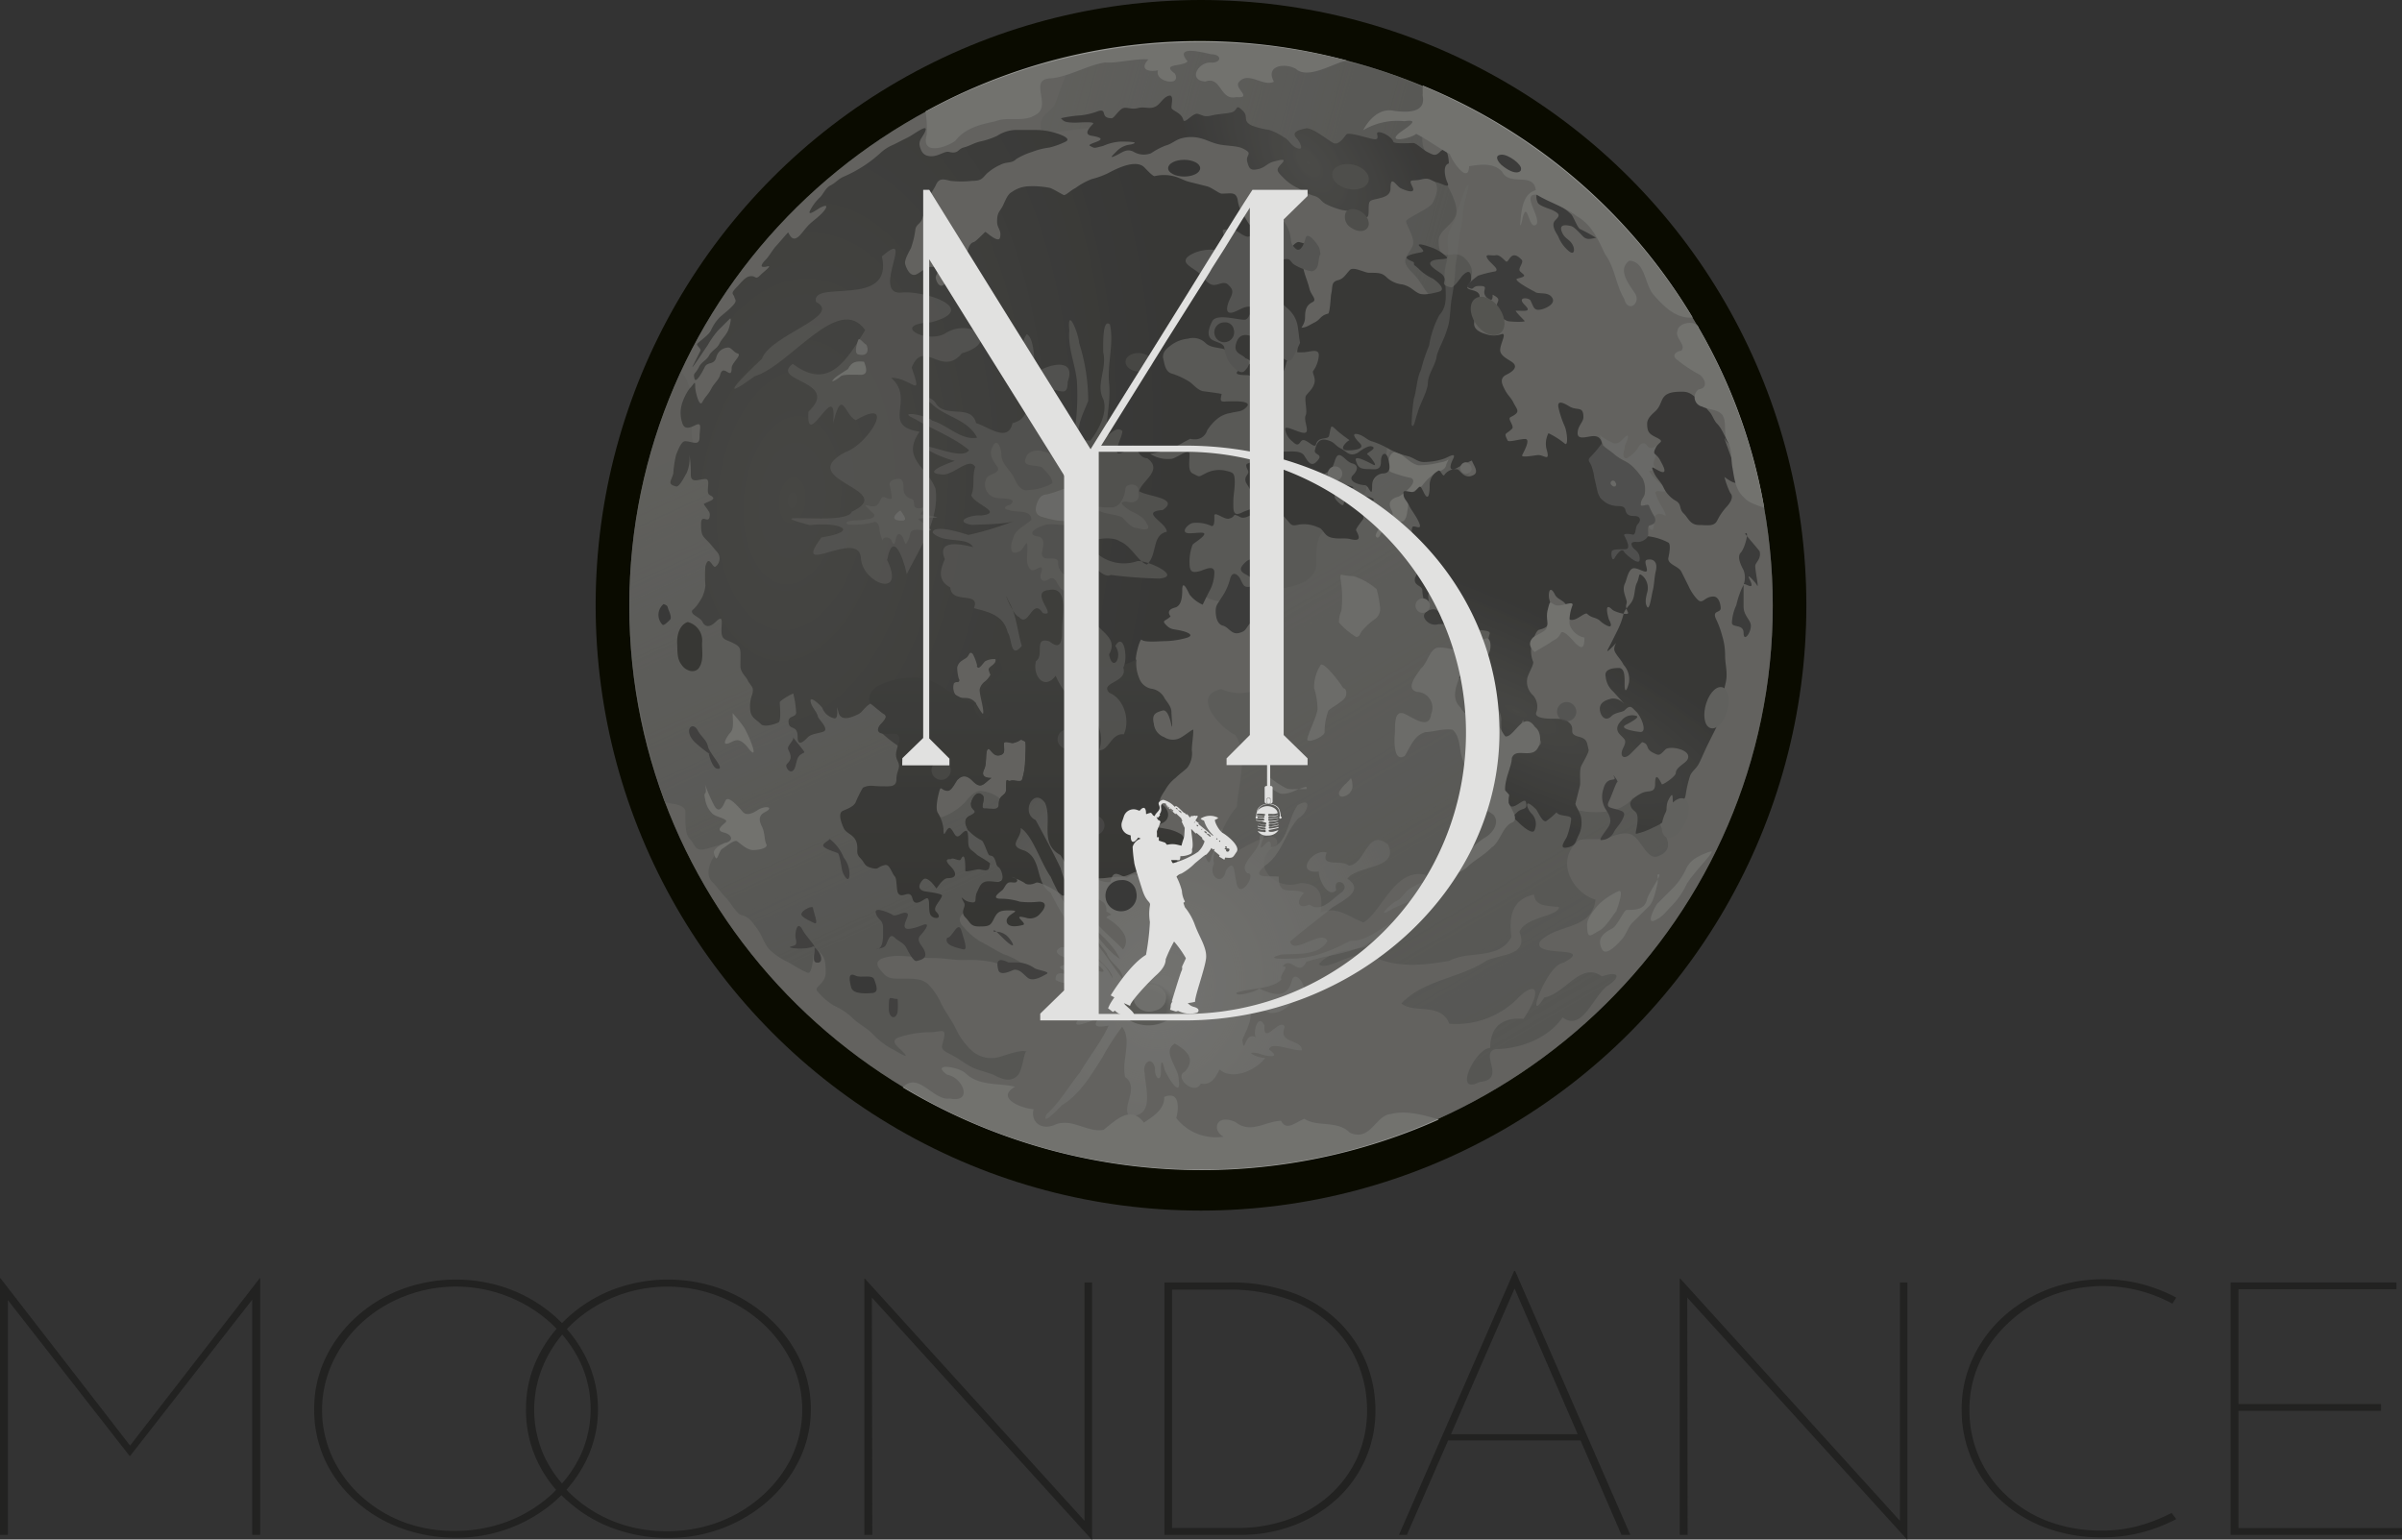 <svg id="Livello_1" data-name="Livello 1" xmlns="http://www.w3.org/2000/svg" xmlns:xlink="http://www.w3.org/1999/xlink" viewBox="0 0 355.88 228.12"><rect x="0" y="0" width="355.88" height="228.12" fill="#333333" stroke="none"/><defs><style>.cls-1{fill:#0a0b00;}.cls-2{opacity:0.6;}.cls-3{fill:none;}.cls-4{fill:#cfcecf;}.cls-10,.cls-11,.cls-12,.cls-13,.cls-14,.cls-15,.cls-16,.cls-17,.cls-18,.cls-19,.cls-20,.cls-21,.cls-22,.cls-23,.cls-24,.cls-25,.cls-26,.cls-27,.cls-28,.cls-29,.cls-30,.cls-31,.cls-32,.cls-33,.cls-34,.cls-35,.cls-36,.cls-37,.cls-38,.cls-39,.cls-4,.cls-40,.cls-41,.cls-42,.cls-5,.cls-6,.cls-7,.cls-8,.cls-9{fill-rule:evenodd;}.cls-5{fill:url(#Sfumatura_senza_nome_2);}.cls-6{fill:url(#Sfumatura_senza_nome_2-2);}.cls-7{fill:#b1b1b3;}.cls-8{fill:#fbfbfc;}.cls-9{fill:url(#Sfumatura_senza_nome_2-3);}.cls-10{fill:url(#Sfumatura_senza_nome_4);}.cls-11{fill:url(#Sfumatura_senza_nome_5);}.cls-12{fill:#e3e3e4;}.cls-13{fill:url(#Sfumatura_senza_nome_4-2);}.cls-14{fill:#515056;}.cls-15{fill:url(#Sfumatura_senza_nome_7);}.cls-16{fill:#505050;}.cls-17{fill:#4e4e54;}.cls-18{fill:#5d5d64;}.cls-19{fill:#5f5e64;}.cls-20{fill:#69686f;}.cls-21{fill:#56565c;}.cls-22{fill:#6b6a71;}.cls-23,.cls-39{fill:#a5a4a7;}.cls-24,.cls-34{fill:#939393;}.cls-25{fill:#a4a4a3;}.cls-26{fill:#c8c8c8;}.cls-27{fill:#cbcaca;}.cls-28{fill:#e5e4e6;}.cls-29{fill:#eaeaeb;}.cls-30{fill:url(#Sfumatura_senza_nome_8);}.cls-31{fill:url(#Sfumatura_senza_nome_8-2);}.cls-32,.cls-43{fill:#e1e1e0;}.cls-32{fill-opacity:0.45;}.cls-33{fill:#54545b;}.cls-34{opacity:0.66;}.cls-34,.cls-37,.cls-38{isolation:isolate;}.cls-35{fill:#919096;fill-opacity:0.65;}.cls-36{fill:#96969c;}.cls-37{opacity:0.6;fill:url(#Sfumatura_senza_nome_10);}.cls-38{fill:#fff;opacity:0.85;}.cls-39{fill-opacity:0.87;}.cls-40{fill:#b6b5b7;}.cls-41{fill:#f1f2f3;}.cls-42{fill:#5e5e61;fill-opacity:0.43;}.cls-44{fill:#222221;}</style><linearGradient id="Sfumatura_senza_nome_2" x1="162.84" y1="203.36" x2="129.34" y2="276.28" gradientTransform="matrix(0.94, 0, 0, -0.94, 9.39, 373.98)" gradientUnits="userSpaceOnUse"><stop offset="0" stop-color="#ababad"/><stop offset="1" stop-color="#b5b5b6" stop-opacity="0.39"/></linearGradient><linearGradient id="Sfumatura_senza_nome_2-2" x1="1020.2" y1="189.48" x2="963.32" y2="287.12" gradientTransform="matrix(0.94, 0, 0, -0.94, -698.29, 375.21)" xlink:href="#Sfumatura_senza_nome_2"/><linearGradient id="Sfumatura_senza_nome_2-3" x1="248.97" y1="317.05" x2="186.23" y2="334.23" xlink:href="#Sfumatura_senza_nome_2"/><radialGradient id="Sfumatura_senza_nome_4" cx="191.95" cy="596.27" r="56.88" gradientTransform="matrix(0.96, 0.1, 0.17, -1.67, -139.81, 1098.19)" gradientUnits="userSpaceOnUse"><stop offset="0" stop-color="#7c7c7e"/><stop offset="1" stop-color="#525257"/></radialGradient><linearGradient id="Sfumatura_senza_nome_5" x1="158.93" y1="226.05" x2="159" y2="265.05" gradientTransform="matrix(0.97, 0, 0, -0.97, 24.32, 403.13)" gradientUnits="userSpaceOnUse"><stop offset="0" stop-color="#4c4b4d"/><stop offset="1" stop-color="#626366"/></linearGradient><radialGradient id="Sfumatura_senza_nome_4-2" cx="604.55" cy="-235.68" r="56.88" gradientTransform="matrix(0.8, 0.39, 0.11, -0.23, -204.65, -137.14)" xlink:href="#Sfumatura_senza_nome_4"/><radialGradient id="Sfumatura_senza_nome_7" cx="-432.88" cy="-876.64" r="56.88" gradientTransform="matrix(0.2, -0.15, -0.28, -0.37, 63.39, -317.67)" gradientUnits="userSpaceOnUse"><stop offset="0" stop-color="#89898b"/><stop offset="1" stop-color="#59585e"/></radialGradient><radialGradient id="Sfumatura_senza_nome_8" cx="167.91" cy="555.94" r="41.42" gradientTransform="matrix(1.06, 0.17, 0.35, -2.15, -174.06, 1359.79)" gradientUnits="userSpaceOnUse"><stop offset="0" stop-color="#fdfdff"/><stop offset="1" stop-color="#f0eff1" stop-opacity="0.47"/></radialGradient><radialGradient id="Sfumatura_senza_nome_8-2" cx="357.53" cy="561.62" r="41.42" gradientTransform="matrix(0.81, 0.32, 0.37, -0.94, -296.74, 607.89)" xlink:href="#Sfumatura_senza_nome_8"/><radialGradient id="Sfumatura_senza_nome_10" cx="548.42" cy="223.89" r="2.77" gradientTransform="matrix(1.68, -0.49, -0.51, -1.38, -609.23, 774.7)" gradientUnits="userSpaceOnUse"><stop offset="0" stop-color="#898989"/><stop offset="0.67" stop-color="#898989"/><stop offset="1" stop-color="#898989" stop-opacity="0"/></radialGradient></defs><circle class="cls-1" cx="177.94" cy="89.69" r="89.69"/><g id="g3372" class="cls-2"><g id="g2563"><path id="path2084" class="cls-3" d="M186.64,77.31l-1.19-.85a7,7,0,0,0-2.38-.85,12,12,0,0,0-2.54,0,6.28,6.28,0,0,0-2,.51,4.56,4.56,0,0,0-1.53,1,3,3,0,0,0-1,1.52,7.75,7.75,0,0,0-.34,2.21c0,.64.43.83,1.19,1,1.06.26-.11,1.41-.34,1.52-.52.26-1.15-1-1.36-1.18-.48-.49-.89.94-1,1.18-.3.59-1.4.21-1.87.68-.29.29,0,1.83-.17,2.21s-1.23.72-1.52,1c-.52.52-.92.75-1.36,1.19s-.76.93-1.19,1.36c-.72.72-.68.18-.68-.85s.81-.89,0-1.7c-.4-.4-1.59.74-1.69.85-.59.58-1.59-.06-1.87-.34-.57-.57-.51-1-.51-2,0-.58.55-1.33.68-1.87a7.71,7.71,0,0,1,.68-1.86c.36-.73.07-.92.68-1.53s1.09-.16,1.52-1a7.74,7.74,0,0,1-.33-1.86c.18-.75.49-1.12.67-1.87.24-1,.65-1.56,1.53-.68.68.68,1,.4,1.87.17s1.29-.49,2-.68,1.22-.51,1.87-.67c.48-.13,1.08-.92,1.35-1.19.43-.43,2-.2,2.55-.34.84-.21.83-.89.67-1.53s1.43-.13,2,.17c.09,0,1.46-.79,1.7-.85a7,7,0,0,0,1.69-.84,8.16,8.16,0,0,1,1.87-.68c1-.26-1-1.18-1-1.19-.92-.23-1.17-.46-2-.68-.69-.17-1.63-.19-2.2-.34s-1.58.4-2,.51a11.35,11.35,0,0,1-2.54,0c-.57,0-.93,1.1-1.19,1.36s-1.77.17-2.37.17c-1.11,0-1.14.33-1.36,1.19s-.63.79-1.52,1a9.84,9.84,0,0,0-2,.51,1.88,1.88,0,0,1-1.69.17A2.42,2.42,0,0,1,164.93,70c-.43-.84.58-1.43.85-1.69,1.06-1.07-.12-1.36-1.36-1.36-.39,0-1.44.83-1.7,1a13.79,13.79,0,0,0-1.52,1c-.52.52-1.09.58-1.53,1a6.68,6.68,0,0,0-1,1.53c-.11.22-1.73.61-1.86.68a5.7,5.7,0,0,0-1.36,1.19,13.23,13.23,0,0,0-1.35,1.35c-.34.44-1.31.65-1.7.85-.64.32-1,.75-1.53,1-.7.35-.94.73-1.52,1s-.85,1-1.19,1.35c-.54.54,1.64.5,1.7.51s-1.09,1.26-1.19,1.36c-.52.52-.92.75-1.36,1.19s-.75.92-1.19,1.35-.86-.35-1.18-.68-1.14,1.27-1.19,1.36c-.32.63-.72.93-1,1.53s-1,.85-1.35,1.18.95,1,1,1c.31.16-1.52,1.19-1.52,1.19-.9.45-.78.72-.51-.34,0,0-1.77.63-1.87.68a2.51,2.51,0,0,0-1.35,1.35c-.31.62.36.92.17,1.7-.09.35-1.06,1.06-1.36,1.36-.8.8-1.65,2.15-2.21,2.71a9.26,9.26,0,0,0-.84,1.7c-.37.72-.82.7-1,1.52a.49.49,0,0,0,.51.51c.24-.06.09.74.34.68s.89-1.28,1-1.53a5.3,5.3,0,0,1,1-1.52c.52-.52.75-.92,1.19-1.36a6,6,0,0,1,1.53-1c.74-.37.7.78.84,1.36.32,1.26-1.05.32-1.35.17,0,0-.78,1-1,1.19-.43.42-.76.93-1.19,1.35-.58.58-.84.67-1.19,1.36-1,2-2,1.33-2.37,2.88-.28,1.13,1.2-.18,1.36-.34.52-.51.75-.92,1.18-1.35.66-.65,1.24.13,1.53-1,.25-1,.23-1.13,1-1.53.45-.22.85.68,1.35.68s-.8,1.31-.84,1.36c-.26.25,0,2.14,0,2.54,0,0-1-.74-1-1.52,0-1.17-.79.76-.85,1-.13.54-.81,1.12-1,1.53a5.59,5.59,0,0,1-1,1.7c-.88.87-.44-.76-.17-1a5.56,5.56,0,0,0,.68-1.87c.35-1.4-1.06-.13-1.19,0-.52.52-.58,1.09-1,1.53a6.69,6.69,0,0,0-.68,1.86,6.42,6.42,0,0,0-.51,2c0,1.12.56,1,1.36.85,1.28-.32,1,.74.85,1.35a2.14,2.14,0,0,1-1.19,1.36c-.61.31-.18-2-.85-1.86-.4.1-.71,1.42-.85,1.69a7.58,7.58,0,0,0-.67,1.87,3.72,3.72,0,0,0-.17,2c.22.9.23,1.19,1.35,1.19.57,0,.68-1.3.68-1.87,0-1.31.17.89.17,1.36,0,1-.09.89-1,1.36a1.58,1.58,0,0,0-.84,1.69c0,.61,1.09-.58,1.52-1a5.75,5.75,0,0,1,1.53-1c.62-.31.67.16,1.19.68s.15.64-.68.84-1,.47-1.87.68c-1.13.29-1.3.23-.68.85.25.25,1.76-.44,2-.51,1.13-.28,1.19.53,1.36,1.19.21.86.8.69-.51,1-.59.14.93.76,1.35,1.18a2.67,2.67,0,0,1,.85,1.7c.19.75-1-.27-1.19-.85-.25-1-1.31-.53-1.69-.34s.32,2.13.34,2.21a7.24,7.24,0,0,0,1.18,1.35c.61.6,1,.56.85,1.36,0,.13-1.32.22-1.52,1,0,.2.67,1.14.67,1.86s-.84.69-.84,1.7.1,1.6-.51,2.2-1,.44-1.19,1.36c-.13.52-.15.22-.34.51l.85.68c.82.65.91.28,1.36,1.18s1.46-.61,1.52-.67c.74-.74,1.18-.21,1.36.51s0,1.81.17,2.37c.21.86,1.19-.15,1.19,1.36,0,.11,1.35.06,1.35,1.18,0,.86.17,1.41.17,2.38a7.58,7.58,0,0,0,1.19,1.35c.69.7-.33,1.36-.68,1.53-.58.29.06,1.82.17,2a8.61,8.61,0,0,1,.85,1.86c.09.37,1.29.9,1.52,1a6.29,6.29,0,0,0,2.38.17c.76,0,.08-1.53,0-1.87s.45-1.47.51-1.69c.23-.92.41-.72.17-1.7a10.36,10.36,0,0,1,1.35,1.19c.52.52.85-.1.85,1.35a17.08,17.08,0,0,0,.68,1.87c.28,1.1-.32.83-.85,1.36-1.06,1.06.57.81.85.68a2.64,2.64,0,0,1,2-.17c1.18.29.64-1.09.5-1.36a7.47,7.47,0,0,1-.84-1.7c-.2-.78-.56-1-.34-1.86.06-.25,1.24,1.12,1.35,1.35a5.51,5.51,0,0,0,1.19,1.36c.33.33,1.45-.32,1.53-.34s1.27.75,1.69.85c.89.22,1-.2,1.36-.85a4.23,4.23,0,0,1,1-1.52c.73-.73,1.47,1.65,1.69,2,.46.76.93.83,1.19,1.87.08.3,1.17,1,1.36,1.18.87.88.7.26.51,1,0,.12-1,.18-1.19,1-.09.34.75,1.32.85,1.69a4.72,4.72,0,0,1,0,2.21c-.17.66-1,1.16-1.36,1.36-.93.46-1,.16-1.7-.17a3.92,3.92,0,0,0-2-.68c-.51,0-1,1-1.19,1.35-.41.83.21,1.44-.85,1.7-.67.17-.87,1-1,1.53-.24.94.34,1.38.51,2,.1.41,1.24.88,1.52,1a6.06,6.06,0,0,1,1.53,1.19c.92.92-.72.13-1-.17-.92-.92-1,.06-.68.68l.85,1.69a7.31,7.31,0,0,1,.85,1.7c.11.45,1.06,1.23,1.35,1.52.49.48,0-1.37.17-2l.68.17c1.05.26,1-.38,1.53.68.28.55,1,.82,1.36,1.18.52.52-.18,1.5,0,2.21s.84.56.84,1.86.89,0,1-.51c.17-.68-.54-1.07-.34-1.86s.82,1.32,1.36,1.86c.35.35.77-.92,1.53-.16s-1.57.67-1.87.67c-.91,0,.28.85,1,.85,1,0,1.1-.16,1.52.68s.25-1.22.17-1.53.66-1.09.51-1.69c0,0-1.78-.3-1.86-.34-1.13-.56-1.45-.64-1.19-1.7.18-.73,1.3.84,2,1,.56.14.7.34,1.19.34.7,0,.2-1.41.51-2s.78,1.07,1.36,1.36,0-1.37-.17-2-.65-.89-.85-1.7c-.32-1.29.51-1,.85-.34.47.95,1,.22,1.35-.17s1.22,1.22,1.36,1.36a4.71,4.71,0,0,0,1.53,1c.67.33.7-.78.84-1.36s-1.22-1-1.52-1.19a3,3,0,0,1-1.19-1.36c-.32-.63.55-1.52-.68-1.52-.72,0,0-.72-1.18-1-.91-.23-.82.88-1.7,0-.48-.48-.34-1.44-.34-2.2a8.14,8.14,0,0,0-.34-2.38c-.33-1.34.89-1.19,1.53-1.35.18,0,.67-1,1.35-1.19s.81-.68,1.87-.68c.59,0,.85,1.19,1.87,1.19,1.23,0,1-.5.84-1-.05-.23-1.2-1-1.35-1.19-.91-.9,0-.61.51-.34,1,.52.11-1,0-1.18-.53-1.06,0-1.45.5-.51.6,1.2.85-.17.85-.85,0-1.05.58-1,1.53-1a2,2,0,0,0,1.86-.68c.66-.66,1.11-.46,1.7-.17.86.43-.61,1.46-.68,1.53-.53.53-.32,1.44-.17,2a7.33,7.33,0,0,1,.51,2.2c0,.62-1.31-.28-1.86,0-.77.38.53,1.38-.68.17-1-.94-.61.07-.17.51.64.64-.74,1.59-.85,1.69-.42.42-.22,1.91-.34,2.38s-2,.17-2.37.17.34-.64.34-1.53c0-.56-1.5-.51-2-.51-1,0,.12,1.59.17,1.7a5.48,5.48,0,0,0,.51.68c.36.48-.92.82-1.19,1.35-.18.37-.61-.67-1-.67-.25,0-.09.74-.34.67-1-.24-1.9.21-.67.51.87.22,1.08.49,1.86.68a2.1,2.1,0,0,1,1.36,1.19c.45.9,0,1.52,1.19,1.52.86,0,.13.58,1,1,.71.36,1.24,1.13,0,.51-.48-.24,1,1.4.51,1.53-1.1.27-.78.74-.34,1.18.65.65,1,.34-.51.34a3.38,3.38,0,0,0-1.86.68c-.53.27-.51,1.4-.51,2,0,1.13-.94.75-1.36.34-.68-.68-1.08-.65-.68.17.34.66,0,1-.16,1.35-.31.61.84,1.18.84,1.87,0,1.23.16,1.18,1.36,1.18h2.54c.64,0,.42-1,1-1.35.93-.46.78-.23-.34-.51-.66-.17.53-1,1.19-1,1,0,1.63-.06,2.2.51s-1.54.24-1.69.85c-.11.43,1.17.93,1.52,1,1.1.27-.24-1.71,2.38-1.19.15,0,1-1.39,1.19-1.53.81-.81-.47-1-1.19-1-1.07,0-.71.5-1.87.5a14.75,14.75,0,0,1-1.69-1c-.63-.32-1.57-.28-2-.51s1.25-.4,1.7-.85c.28-.28-.1-.8,0-1.19s.92.73,1.35.51c1-.48-1.32-1-1.52-1-.68,0,1.37-.33,2-.17s1,.68,1.7.85c.85.22,1,.34.68-.85s0-1.19-.68-1.86c-.49-.49-.34-1.41-.34-2.21s-.85-1-1.7-1c-1.22,0-1.41-.24-.33-.51.93-.24,1.37-.16,1.86.34a4.42,4.42,0,0,1,.85,1.69c.16.64.69,1.07.85,1.7.2.83.18,1.56.34,2.2s1.39.21,1.86.68c.84.84,1.06,2.17,2,1.19.23-.23.81.75,1.35,1,.92.45,1.33.72,2.21.51.47-.12-1.42-1.48-1.53-1.53a15.59,15.59,0,0,1,1-1.53c.54-.53.89-.51,2-.51h2.38c.46,0-.71.22-1.19.34-.76.19-1,.72-1,1.53s.73,1.06,1.19,1.53a2.6,2.6,0,0,0,2,.67c.56,0,1.08-.92,1.18-1.35.24-.94.16-1.37-.34-1.87-.8-.8-.8-.75-.84-.85s2-.8,2.54.34" transform="translate(-28.45 -47.49)"/><path id="path1350" class="cls-4" d="M291.1,137.26c0,46.12-37.92,83.52-84.7,83.52s-84.71-37.39-84.71-83.52h0c0-46.13,37.92-83.52,84.7-83.53s84.71,37.39,84.71,83.52Z" transform="translate(-28.45 -47.49)"/><path id="path31281" class="cls-5" d="M127,166.38c-6.65-19-8-40.38,2.18-63.47.43-1,1.74,2.41,1.74,3.46V111a6.1,6.1,0,0,0,.92,3.67l1.52,3c.61,1.21.46,1.83.92,3.67a22.54,22.54,0,0,0,1.22,4.28c.83,1.66,1,3.48,1.84,5.19a29.07,29.07,0,0,1,2.14,5.2,26.05,26.05,0,0,0,2.13,5.19c.65,1.3.91,3.05,1.84,4A5.88,5.88,0,0,0,146.5,147c1.91.47,4.89.91,6.72,1.83,1.23.61,3.08.93,4.28,1.53.91.45,1.72,1.31,2.75,1.83a11.39,11.39,0,0,1,3.36,2.44c.51.51,2.14,2.05,2.14,3.06v4.58c0,.73-.45,4.13,0,4.59.69.69,1.19,2.3,2.75,1.52a9.36,9.36,0,0,0,2.75-1.83c.52-.52,1.58-2.13,2.75-1.83a5.1,5.1,0,0,1,2.75,1.22c.79.79,1.51,1.21,2.45,2.14a11.63,11.63,0,0,0,2.44,2.14c.44.22,2.6,1.21,2.75,1.83.27,1.09.62,2.67-.92,3.06a13,13,0,0,0-3.36,1.22,18.47,18.47,0,0,1-3.05,1.53c-1.64.41-2.37.46-3.06,1.83a8.67,8.67,0,0,1-2.14,2.44c-.74.75-1.94,1.43-.61,2.75A9.92,9.92,0,0,0,173.7,187c1.2.6,2.14,1.23,3.36,1.84a13.37,13.37,0,0,1,3.05,1.52c1.38,1.38.89,1.37-.91.92-1.35-.34-2.49-.93-3.67-1.22a17,17,0,0,0-4.28-.31c-1.66,0-2.92-.3-4.58-.3-1.86,0-3.41-.31-5.2-.31-.91,0-3.94.24-2.75,1.83s1.46,1.53,3.67,1.53c1.55,0,2.74,0,3.67.92a9.93,9.93,0,0,1,1.83,2.75c.67,1.34,1.52,2.42,2.14,3.67a10.51,10.51,0,0,0,2.44,3.36,4.28,4.28,0,0,0,4,.91c1-.25,3.87-1.41,4.27-.61-.55-1.1-.65,2.49-1.52,3.36-1.1,1.1-2.45.46-3.36,0s-2.38-.72-3.37-1.22c-1.24-.62-1.92-1.27-3.05-1.83-1.78-.89-1.51-1-1.22-2.14.52-2.09-.25-1.22-2.14-1.22a14.35,14.35,0,0,0-4,.61c-2,.49-.8,1.35,0,2.14,1.67,1.67-.88,0-1.53-.31a11,11,0,0,1-2.75-2.14c-1.05-1.05-2.1-1.48-3.06-2.44A9.88,9.88,0,0,0,152,196.5a9.35,9.35,0,0,1-2.44-2.13c-.64-.64,1.22-1.07,1.22-2.75,0-2.15-.23-2.37-1.22-3.36-.84-.85-.38,2.51-1.22,3.36-.25.24-2.91-1.46-3.06-1.53a9.93,9.93,0,0,1-2.75-1.83c-.83-.83-1.22-2.25-1.83-3.06-.81-1.07-1.16-1.82-2.45-2.14-.65-.16-1.74-2.05-2.14-2.44-.93-.94-1.35-1.66-2.13-2.45-1-1-.42-2.53,0-3.36a9.86,9.86,0,0,1,2.13-2.44s-2.66.82-3.05.91c-1.74.44-1.54-.62-2.45-1.52-.7-.7-.61-2.62-.61-4C130,166.67,127.86,166.6,127,166.38Z" transform="translate(-28.45 -47.49)"/><path id="path30545" class="cls-6" d="M262.07,172.29c-3.16,2.89-.58,7.53,2.77,8.5-.53,4.59-5.69,3.51-8.22,6.2-1.28,2.5,8.38.48,3.47,3.16-2.53.26-5.81,9.75-2.83,5.13,3.05-.48,5.43-5.4,8.54-3.11,2.62-.93,2.87.14.65,1.51-2.14,1.86-3.66,6.66-6.48,4.57-2.1,3.05-6.19,4.65-9.84,4.68-2.69.47,1.68,4.53-2.45,4.88-4.07,2.1-.63-5,1.56-5.05,0-3.11,1.79-4.57,4.93-4.3,3.07-4.6,1.68-5.76-1.1-2.79a12.86,12.86,0,0,1-9.88,3.51c-1.29-3.2-5.2-1.46-7.12-3,3.33-3.53,8.72-3.72,12.65-6.36,2.3-1,6.22-.73,4.85-4.26,1-2.29,5.64-2.22,5.88-3.66-2.1-.26-3.5-.12-3.72-1.86-3.41.73-3.71,3.5-3.35,6.3-1.88,3.45-6.22,1.93-9.2,3.52-3.76.68-8,1.11-11.43-.73-2.51-1.17-6.6,2.39-7.9,1.23,2.31-2.69,6.21-1.7,9.12-3.37,3.07-1.82,8.23-6.17,6.7-9.87-4.59-1.06-6.43,5.4-9.21,7.06-2.26-.88-3.81-2.42-6.34-1.48.29-2.19.21-4.29-3-4.36-4,1.37-7.86-3.25-3.45-5.71.29-2.82-4.78.34-6.06,1.07-5.19,2.07-1.5-5,.1-6.66.2-3.44,1.71-7.51-.21-10.63-2.34-1.08-6.62-5.89-2.09-6.81,3.76,1.73,9.12-.48,6.43-5.15-.72-2.14-3.17-7.46.68-7.33,1.07-2.25-2.06-5.9,2.06-7,2.16-2.79,4.24-5.27,7.84-6a22,22,0,0,0,8-9.77c1-4.84,7.19-1.34,10.48-1.14,2.41,1.74.73,6.63.09,9.33-1.25,3.32-1,7.15-.31,10.58,1.56,3.6,5.11,5.84,7.16,9.05,1.72,3.64-.49,9,3.1,11.39,3,3,5,9.92,6.68,13.68.44.55,6.62,1.55,8.76-1.55,2.58,1.06,4.31,3.28,4.1,3.53-.59.74,3,3.81-.33,5.13-1.61.65-2.43-2.24-3.8-3.09s-3.62.51-4.17.53C264.05,171.92,262.4,171.63,262.07,172.29Z" transform="translate(-28.45 -47.49)"/><path id="path25450" class="cls-7" d="M225,125.92c-2.05,1.22-1.32,3.88-1.63,5.83-.65,2.05-3,2.53-4.83,2.9-2.17.38-3.82,2.43-6.18,2-2-.09-4.26.31-5.88-1.17-14.94-16.44-7.33-29.39-5.93-32.66-6.19-11.92,38.49-7.53,33.18,7.7.52,1.71.18,3.55.05,5.29-.95,1.46-2.8,2.32-2.89,4.25C230.14,121.92,225.77,125.61,225,125.92Z" transform="translate(-28.45 -47.49)"/><path id="path30547" class="cls-8" d="M243.06,115.54c-.38.38-1,.4-1.54.55a12.7,12.7,0,0,1-2.94.34c-1.17-.25-1.92-1.29-2.93-1.85-.69-.4-1.35.29-1.41,1s-.35,1.5.29,1.86a19.51,19.51,0,0,0,3,.88c.66.35.1,1.12-.27,1.48a6.63,6.63,0,0,1-1.57,1.27c-.6.14-1.38.49-1.33,1.22s.68,1.15.32,1.73c-.65,1-1.94,1.4-2.33,2.56-.25.44.23.85.5.33s.61-1.12,1.24-1.35a10.75,10.75,0,0,1,2.28-.84c.48-.38.51-1.07.62-1.62.13-.72.1-1.46.28-2.16.4-.79,1.42-.89,1.95-1.56a7,7,0,0,1,2.28-2c.58-.18,1.15-.4,1.24-1.1C242.86,116,243,115.78,243.06,115.54Z" transform="translate(-28.45 -47.49)"/><path id="path29809" class="cls-9" d="M245.48,90.94c1.11-2.36,1.69-3.51,0-5.19S241.6,87,241.6,83.16c0-1.56,2.21-2.38,2.59-3.89s-1.16-4-1.73-5.19c-1.08-2.16-1.1-2.4-2.59-3.89-1.82-1.81.35-7,1.51-8.21.92-.92-22.8-12.71-54.45-4.53-.32.08-2.1,5.56-2.37,5.83-1.58,1.58-2.29,1.67-1.73,3.89.06.22,7.65-.84,8.24-.84,2.16,0,2.57,1,4.72.84,9.76-.92,41.24,5.48,44.08,6.48,2.17.77,1.52,2.57.86,3.89-.4.81-3.31,2-3.89,2.59-.38.38,1.49,2.65.87,3.89-.82,1.63-1.92,2,0,3.89,1.4,1.4,1.63,2.5,3,3.89C241.48,92.55,245.27,91,245.48,90.94Z" transform="translate(-28.45 -47.49)"/><path id="path2096" class="cls-10" d="M198.86,114.74a18.88,18.88,0,0,0,2.59-.65,10,10,0,0,0,2.38-1.08c1.51-.76.57-.43,1.51-.43a1.85,1.85,0,0,0,1.95-1.3,7,7,0,0,1,1.51-1.73,4,4,0,0,1,1.94-.86c1.26-.32,1.66-.14,2.38-.87,1-1-2-.86-2.38-.86-1.29,0-1.64.33-1.29-1.08,0-.07-2.79-.43-2.81-.43-.87-.22-1.54-1.2-2.16-1.51a10.76,10.76,0,0,0-2.38-1.08c-1-.26-1.11-1.42-1.29-2.17-.28-1.1.75-1.75,1.29-2.16a5.07,5.07,0,0,1,2.38-.86,2.64,2.64,0,0,1,2.59.65c.67.66,1.71.64,2.59.86.71.18.39,1.3,2,1.3s1.78.27,2.16.65-4.51,1.94-.65,1.94c1.09,0,.91,1.3,2.38,1.3,1,0,1.46-.64,2.37-.87.52-.13,1-1.74,1.08-2.16.22-.86.86-1.27,1.08-2.16s.64-1.46.87-2.37.86-1.19.86-2.38.3-1.77,1.08-2.16-.19-1-.43-2c-.29-1.15-.61-1.77-.86-2.8s.57-1.8.86-2.38c.63-1.25-.92-1.58-1.51-1.73s-1.25,1.12-2,1.3c-1,.26-.86-1.06-.86-2.16,0-1.27-.45-1.53-1.3-2s-1.59.65-2.59.65c-.65,0-1.13-1.35-1.51-1.73a5.45,5.45,0,0,1-.87-2.37c-.29-1.19-1-.87-2.37-.87-.36,0-1.49-.91-2.16-1.08l-2.6-.65c-.86-.21-1.38-.61-2.37-.86a6.06,6.06,0,0,0-2.81,0c-.24.06-1.33-1.11-1.51-1.3-1.39-1.38-4.67.5-5.4.87a12.44,12.44,0,0,1-2.38.86,9.89,9.89,0,0,0-2.38,1.3c-.74.37-1.32,1-1.73,1.08-.15,0-1.73-1-2.16-1.08a13.22,13.22,0,0,0-3.24-.22,4.57,4.57,0,0,0-2.37.86c-.65.33-1,1.41-1.3,2-.47.94-.86.93-.86,2.38,0,1,.71,1.26.43,2.37-.21.85-1.92-.74-2.16-.86-.08,0-1.4,1.43-1.73,1.51-.82.21-.92,1.53-1.08,2.16s-1.12,1.33-1.51,1.73a7.52,7.52,0,0,0-1.52,1.94c-.63,1.26-1.3.43-1.51-.43-.17-.67,1.33-1.73-.65-1.73-.76,0-1.54.77-2.16,1.08-1,.53-1.58-.92-1.73-1.51s.62-1.88.87-2.38a12.61,12.61,0,0,0,.65-2.8c.19-.78.83-.75,1.08-1.73s1.74.24.86-1.51c-.49-1,.81-2.61,1.08-3.25.48-1.11,1.13-.9,2.16-.64a15.26,15.26,0,0,0,3.24,0c1.41,0,1.5-.42,2.16-1.08a7.7,7.7,0,0,1,2-1.3c1-.52,1.66-.15,2.37-.86A10.5,10.5,0,0,1,181.36,70a10.81,10.81,0,0,1,2.59-.65,12,12,0,0,0,2.38-.87c1.07-.53-1.34-1.25-1.51-1.29a9.86,9.86,0,0,0-2.81-.44h-3.24a5.4,5.4,0,0,0-2.59.87,11.83,11.83,0,0,1-2.6.86c-.91.23-1.5.65-2.37.87s-.73,1-2.16.65c-.64-.16-1.51.64-2.6.64s-1.49-.56-1.73-1.51.65-1.49.87-2.38-1.76.67-2.59,1.08l-2.16,1.09a6.48,6.48,0,0,0-2,1.29,19.47,19.47,0,0,1-5.4,3.46c-.77.33-1.21.93-1.94,1.29s-1.09,1.3-1.52,1.73a7,7,0,0,0-1.51,2c-.5,1,1.26-.31,1.51-.43,1.56-.78.7.38.22.86-.66.66-1.17,1-1.73,1.51s-1,1.17-1.51,1.73c-.89.89-1.3.42-1.73-.43,0-.08-1.55,1.77-1.73,1.94-.52.53-1,1.44-1.51,2-.86.86-1.06,1.4.21,1.08.76-.19-.83,1-1.08,1.29-.87.88-.61-.06-1.72.22-.62.15-1.38,1.16-1.73,1.51-1.09,1.09-.57,1-.43,1.51s.52.56-.44,1.52c-.66.66-1.17,1-1.72,1.51a6.67,6.67,0,0,0-1.3,1.94c-.34.67-1.22,1.22-2,1.95-.27.27.61.73.44,1.08l-1.08,2.16c-.56,1.11,1.47-2,2.16-3a14.52,14.52,0,0,1,1.51-2.16l1.73-1.72c.41-.42,0,1.2-.22,1.72-.41.83-.92,1.2-1.29,1.95s-1.14,1-1.52,1.73-1.12.94-1.51,1.73c-.57,1.14-.88.79-.65,1.72.19.75,1.17-1,1.51-1.72.45-.89,1.41-.21,1.73-1.52A1.87,1.87,0,0,1,136.21,99c.56-.14.94.72,1.51.86.75.19-.87,1.39-.87,2.16,0,2-1.24-.86-1.72,1.08-.16.62-1,1.35-1.3,2-.41.82-.92,1.19-1.3,1.94-.49,1-1.08-1.71-1.08-2.16,0-1.19-.09-.55-.86.22a7.94,7.94,0,0,0-1.08,2.16,4.64,4.64,0,0,0,0,2.81c.3,1.21,1.26.77,1.94.43,1.09-.54.65.45.65,1.73,0,1.47-1.09.64-2.16.64-.6,0-1.14,1.64-1.3,1.95a15.78,15.78,0,0,0-.43,2.81c-.28,1.14-1,1.59.43,1.94.49.12,1.35-1.72,1.52-1.94a5.44,5.44,0,0,0,.43-2.81,16.41,16.41,0,0,1,.21,3c0,1.37,1.22.65,2.16.65s-.08,2,.65,2.38c1.23.61,0,.84-.86,1.29-.15.08.86,1.09.86,1.52,0,1.86-1.29-.35-1.29,1.51,0,1.47.17,1.69.86,2.38s1,1.17,1.51,1.72a1.48,1.48,0,0,1-.21,2.16c-.43.43-1-2-1.52,0a18.82,18.82,0,0,0,0,2.81,4.93,4.93,0,0,1-.86,2.38,5.34,5.34,0,0,1-1.08,1.3c-.34.68,1.17,1,1.51,1.72.55,1.11,1.47.48,1.95,0,1.21-1.2.86.1.86,1.3,0,1.41.66,1.3,1.51,1.73,1.55.77,1.3.76,1.3,3.46,0,1,.75,1.5,1.08,2.16.51,1,1,.91.65,2.16a4.85,4.85,0,0,0-.22,2.59c.22.89,1,1.18,1.51,1.73s2.14,0,2.6-.22.21-2.39.21-3c0-.24,1.73-1.24,2-1.3a14.81,14.81,0,0,1,.43,2.81c0,.84-1.43.35-1.08,1.73.21.84,1.3.14,1.3,1.94,0,1.63,1.13.38,1.51,0,.54-.54,1.85-.6,2.37-.86.78-.39-.77-1.8-.86-2.16-.22-.87-.86-1.28-1.08-2.16-.32-1.27,1.57.55,1.73.86a2.39,2.39,0,0,0,1.73,1.51c.93.24.1-3,.65-.86.38,1.52,2.34.56,3,.22.52-.26,1-1.15,1.73-1.52.08,0,1.72,1.41,1.94,1.52,1,.5-.4,1.46-.65,1.94-.68,1.37,11.38,8.07,11.67,7.78.88-.88,1.65-.3,2.16.21,1.32,1.33,1.58.45,2.81-.43.05,0-1.83.2-1.08-1.29.38-.77.19-2.32.43-2.81.39-.78.68,1,1.84.75.92-.19.65-.79.65-1.72,0-.55,1.12,0,1.4-.11,1.5-.38.7-.74,1.73-.22.21.11,0,2.89,0,3.24a10.17,10.17,0,0,1-.43,2.38c-.14.56-1.21,0-1.73.21s-.65-.91-.65,1.3c0,1-1.08.68-1.08,2.16,0,1-.89.65-2.16.65-.65,0,.25-1.48-.22-1.94-.89-.9-1.58.48-1.72,1.08-.33,1.3,8.3,2.89-.22,1.94-1,.51-.59,1.41-.22,2.16.21.41,24.69-17.13,24.85-25.28,0-1,.66-3.23.86-3,.46.45,2.73.21,3.46.21a12.63,12.63,0,0,0,3-.43c1.59-.4.35-.88-.44-1.08-1.31-.33-1.62-.11-2.37-.86s-.1-.56.65-1.3c0,0-.88-.91.64-1.3,1-.25,1.08-1.68,1.08-2.59,0-1.79.92.33,1.08.65a5,5,0,0,0,1.95,1.51s1-2.08,1.08-2.16a5.93,5.93,0,0,0,.65-2.59c0-1.28-1.57-.37-2.16-.22-1.13.28-1.52.15-1.52-1.29a7,7,0,0,1,.44-2.6c.05-.19,1.48-1,1.72-1.51s-1.07-.21-2.16-.21c-1.45,0-.34-1.32.44-1.52a5.14,5.14,0,0,1,2.81.44c.5.12.43-1,.43-1.52,0-.73,1.45.61,2.16.43,1.22-.3.26-.94,1.73-.21.72.36,2-.66,2.37-.87a2.79,2.79,0,0,1,2.38-.43,5,5,0,0,1,1.94,1.51c.84.84.67,1.19,2,.87a5.05,5.05,0,0,1,2.81.43c.78.2.83,1.24,1.94,1.51s1.88,0,2.81.22c1.78.44,1.27-.48.86-1.3-.12-.24,1.06-1.61,1.08-1.73.18-.68-.87-1.27-.64-2.16,0-.07,3.88-.43,1.29-1.08a6.19,6.19,0,0,0-2.81,0c-1.21.31-.21,2.17-1.72.65-1.09-1.09.46-1.57,1.08-1.73s2.33-.17.43-.64a4.19,4.19,0,0,1-2.16-1.08c-.37-.38-1-.31-1.51-.44l1.08-.64c.52-.32.7-1.79,1.08-2.17.57-.56,1.38.89,2.16,1.08,1.27.32.67,1.27.21,1.73-1,1,1.09,1.52,1.73,1.52s1.08,2.24,1.08,0a1.75,1.75,0,0,1,1.51-1.73c1.3,0,1.15-1,.87-2.16s-1.08-.94-1.08.43-1,1.08-1.73,1.08c-1.35,0-1.67-.2-2-1.3-.21-.86,1.8.25,2.6.65s-.54-1.35-.87-1.51,1.19-.76.87-1.08c-.59-.59-2.16.75-2.38.86-1.17.59-1.59-.25-2.38-.65-1-.48-.91-1-2.16-1.29s-1.53.71-1.73,1.51,1.46.49.22,1.73c-1,1-1.53-.67-1.94-1.08-.61-.61-1.84-.43-2.81-.43-1.32,0-.58-1.38-.43-2s-1.2-1.41-1.52-1.73c-.93-.93-1-.44-1.29.65s-.86,1.51.86,1.51c1.45,0,.51,1.44.22,1.73-.92.92-1.69-.51-2.38.87-.57,1.13-1.58.28-.86,1.73.34.68-.78.83-.22,1.94a9.49,9.49,0,0,1,1.08,2.16c.44,1.77-.59,1.59-1.73,2.16-1.36.68-1.29-.34-1.29-1.51s.21-1.79.21-3c0-1.48-.31-1.42-1.51-1.72a4.36,4.36,0,0,0-2.81.43c-1.14.57-.78.58-1.94,0-.71-.36-.44-1.81-.44-2.81s-1.72.43-2.59.65A4.86,4.86,0,0,1,198.86,114.74Zm-22.93,30.42c.21.78-1.05,1.07-1,1.55a2.48,2.48,0,0,0,.26.75,3,3,0,0,1-.8,1,2,2,0,0,0-.78,1.11c-.14.62.69,3.06.49,3.66-.1.21-1.06-1.57-1.21-1.73a1.87,1.87,0,0,0-.88-.53c-.48-.12-1.18,0-1.66-.18a1.73,1.73,0,0,1-.62-1.05,1.86,1.86,0,0,1,.06-1,.66.66,0,0,1,.59-.17.3.3,0,0,0,.14-.49,5.91,5.91,0,0,1-.25-1.69,1.55,1.55,0,0,1,.7-1c.31-.24.71-.37.92-.72.11-.15.16-.38.36-.44s.37.22.45.4a7.46,7.46,0,0,1,.52,1.46c-.11.18.15.45.33.3.36-.24.56-.64.88-.93A2.76,2.76,0,0,1,175.93,145.16Z" transform="translate(-28.45 -47.49)"/><path id="path1512" class="cls-11" d="M157.38,151.68c.08,0,1.72,1.41,1.94,1.52,1,.5-.4,1.46-.65,1.94-.68,1.37,1.36,1.08,2.17,1.08,1.33,0,.7,1.49.64,1.73-.25,1-.48,1.41,0,2.38s-.21,1.34-.21,2.59-1,1.08-2.16,1.08c-1.34,0-1.85-.27-2.81.21a15.67,15.67,0,0,0-1.08,2.17c-.36.72-1.38,1-1.95,1.29-.82.42.12,2.4.22,2.59.35.7,1.29.85,1.73,1.73.59,1.19-.15,1.79.65,2.6s.55,1.22,1.72,1.51.66-.11,1.95-.43c.74-.19,1,1.18,1.51,1.72.28.28.22,2,.43,2.38.55,1.08,1.78-.68,2.16.86.32,1.28,1.48.24,2,0,.73-.36.28,1.65.65,2.38s2,.73.86-.43c-.6-.6.66-1.56.87-2.38.08-.32-2.4-.6-2.6-.65-1.32-.33-.58-1.36-.21-1.72.64-.65,1.87,1.14,1.94,1.29s.92-1.51,1.73-1.51c1.59,0,1.14-1,.43-1.73-1.31-1.31,0-1.06,0-1.08.36-.36,1.29.45,1.51,0,.68-1.35.65,1.08.65,1.73,0,.26,1.78-.31,2.16-.22,1.5.38,1.33-.12,1.51-.86,0-.16-1.83-1.19-1.94-1.3-.91-.91-1.3-.65-1.3-2.16,0-1.69-.25-1.68-1.08-.86s-.91-.27-1.51-.87-1.08,2.06-1.08,0a5.6,5.6,0,0,0-.86-2.37c-.37-.74.09-2.54.21-3,.3-1.18.27-.21,1.3-.21.62,0,1.22-1.44,1.51-1.73.88-.88,1.65-.3,2.16.21,1.32,1.33,1.58.45,2.81-.43.05,0-1.83.2-1.08-1.29.38-.77.19-2.32.43-2.81.39-.78.68,1,1.84.75.92-.19.65-.79.65-1.72,0-.55,1.12,0,1.4-.11,1.5-.38.7-.74,1.73-.22.21.11,0,2.89,0,3.24a10.17,10.17,0,0,1-.43,2.38c-.14.56-1.21,0-1.73.21s-.65-.91-.65,1.3c0,1-1.08.68-1.08,2.16,0,1-.89.65-2.16.65-.65,0,.25-1.48-.22-1.94-.89-.9-1.58.48-1.72,1.08-.33,1.3,1.46,1.1-.22,1.94-1,.51-.59,1.41-.22,2.16a6.91,6.91,0,0,0,2,1.51c.32.16.84,1.92,1.08,2.16s.7-.22,1.08,1.3c.17.67.55.27.86,1.51.4,1.58-1.07,1.08-1.94,1.08-1.2,0-1.35.75-1.73,1.51-.6,1.2.26,1.9-1.3,1.52-.91-.23-1.43-1.37-.64.21.3.61-.7,1.25.21,2.16.72.72.69,1.3,2,1.3,1.48,0,1.68-.13,2.16-1.08s.73-1.3,2.16-1.3c2.55,0-.54.45-.22,1.73.23.91,1.75.59,2.38.43.82-.2-1.9-1.66.43-1.08a1.92,1.92,0,0,0,2.16-.64c.61-.61,1.2-1.73-.22-1.73a12.47,12.47,0,0,1-2.8,0,9.41,9.41,0,0,0-2.81-.44c-1.65,0-.1-1,.21-1.29s.46-.88.87-1.08,1.1.17,1.29-.22-.51-.56-.86-.65a9.36,9.36,0,0,1,1.94.87c.41.41,1.22.26,1.73,0s3.21,1.26,3.68,1.73.64,0,1.29-.65c.41-.41-.62-1.61-.43-.87s2.16.33,2.59.22c.82-.2.53-1.08,2.16-1.08,1.24,0,1.79-.22,3-.22s2-.65,2.81-.86c.68-.17.15,1.94.86,1.94.49,0,1.05-1.7,1.3-1.94,1-1,1.29-.1,1.29,1.08,0,.75,1.49-.31,2.16-.65.87-.43.21-2,0-2.37-.58-1.18.26-1.35,1.3-1.08.78.19.14-1.81-.43-2.38a6.2,6.2,0,0,0-2.38-.87c-1-.24-1.91-.12-.43-.86,1.21-.61,1-2.08-.22-2.81-.68-.41.49-1.84.65-2.16a5.77,5.77,0,0,1,1.51-1.73c.66-.66,1.18-.95,1.73-1.51a3.54,3.54,0,0,0,.65-2.59c0-.86.22-1.91.22-3,0-.19-1.39.91-1.73,1.08a2.38,2.38,0,0,1-2.59,0,2.33,2.33,0,0,1-1.52-1.94c-.37-1.51.31-1.7,1.3-2,.83-.2,1.2,1.8,1.3,2.16.25,1,0-1.31,0-1.94,0-.89-.82-1.63-1.08-2.16a2.59,2.59,0,0,0-1.95-1.3,2.37,2.37,0,0,1-1.73-1.51,5.66,5.66,0,0,1-.43-2.81c-2.15,1.08-3.16,1.1-5.62,1.1-.69,0-1.49-3-1.63-3.58a18,18,0,0,1-1-4.24c0-1.14-1.43-2.41-1.95-2.93-1.12-1.12-1.59-1.3-3.58-1.3-1.53,0-1.83,1.5-2.61,2.28-1.08,1.07-2.14.43-2.61,2.28a14.3,14.3,0,0,1-1.62,3.25c-.66,1.32.7,1.35.32,2.85-.33,1.32,2.27,1.52-2.36,4.57-1.18.77,1.46,3.37.9,4.07-.84,1-1.59.34-2.12-.74-.67-1.33,1-1-.49-1.3-1.34-.26-3.9-2-5-2.6a6.45,6.45,0,0,0-3.91-1,11,11,0,0,0-5,1.22C157.91,149.37,156.84,150.58,157.38,151.68Z" transform="translate(-28.45 -47.49)"/><path id="path49549" class="cls-12" d="M265.49,112a10.4,10.4,0,0,0,2.13,1.2c.86.09,1.29-.83,1.95-1.21.3.37-.34,1.18-.39,1.72s-.56,1.68.24,1.7a4.71,4.71,0,0,0,1.63-1.41c.25-.59.88-1.2,1.42-.5s1.11.28,1.57-.14.78,0,.4.44a6,6,0,0,0-1,2.37c0,.51.67,1.1.67,1.35-.38,0-1.16-.5-1.32-.2a8.25,8.25,0,0,0,1.79,1.94c.35.16,1.49.77.6,1-.46.22-1.25-.26-1.49.2a9.31,9.31,0,0,0,1.06,2.26c.17.35.57,1,.47,1.19-.45-.24-1.15-.49-1.53,0s0,1.49-.42,2.12c-.59-.16-.71-1-1-1.48-.54-1-.69-2.33-1.61-3.14s-1.49-1.83-2.33-2.65c-.93-1-1-2.4-1.42-3.63a17,17,0,0,1-1.31-2.85C265.52,112.16,265.5,112.08,265.49,112Z" transform="translate(-28.45 -47.49)"/><path id="path2127" class="cls-13" d="M220.64,95.91c1,.4,1.67-.19,2.59-.65s.81-1,2-1.3c.26-.07.4-2.69.43-2.81.3-1.2-.08-1.87,1.08-2.16.83-.21,1.2-1,1.73-1.51s2.18.43,2.81.43c1.41,0,1.92,0,2.59.65a4,4,0,0,0,2.37,1.08c1.24.31,1.55.88,2.38,1.3s2.61-.12,3-.22c1.42-.36-.85-1.94-.87-1.94a7.21,7.21,0,0,1-1.94-1.3c-.88-.88-.87-.55-.87-1.08,0-.23-2.44-.69,0-1.3,1.37-.34,1.83-.11.87-1.08-.82-.82,1.91.2,1.94.22a5.9,5.9,0,0,1,2,1.29c.59.6-2,.11-2.38.87-.27.54,1.41,1.41,1.73,1.73,1.08,1.07-.69,1.45,1.29,1.94.47.12,1.57-1.57,1.73-1.73,1-1,1.3-.53,1.3.44s-1.46,1.31.21,1.72c1.19.3,1.2.82.87,2.16a8.14,8.14,0,0,0-.65,2.81c0,.89,1,1.32,1.73,1.52a3.47,3.47,0,0,0,2.38,0c.84-.21-.43,1.75-.22,2.59s1.52,1.3,1.94,1.73c.78.77-.62,1.5-1.08,1.72-1.09.55-.53,1.53-.21,2.17.46.91.9,1.15,1.29,1.94.57,1.13,1.14,1.38-.43,2.16-.52.26.63,1.32.22,1.73-.92.91-1.27.48-.65,1.73.16.31,1.76-.22,2.59-.22s-.07,1.66-.43,2.38c-.24.48,2,0,2.38,0,.88,0,1.72,1,1.29-.65a3.34,3.34,0,0,1,.22-2.59,12,12,0,0,1,2.38,1.51c.61.61.38-1.82,0-2.59a14.71,14.71,0,0,1-.87-2.6c-.42-1.68,1.4-.38,1.73-.21,1.1.55,1.94-.14,1.94,1.51,0,.76-.86,1.28-.86,2.38s1.49.43,2.38.43c1.06,0,1.29.82,1.29,1.94,0,.77-1.54.77-1.72,1.52-.07.26,1.18,1.5,1.29,1.94a14.62,14.62,0,0,1,0,3.24c0,.91,1.28,1.08,2.16,1.08a11.55,11.55,0,0,1,2.59.65c.43.11-.2,1.19.22,1.3,1.88.46,1.31,0,1.08.86,0,.14-.43,2.3,1,2.3a8.49,8.49,0,0,1,3.14.94c.51.26,0,2.26,0,2.38,0,.91,1.53,1.12,1.94,1.94l1.08,2.16a7,7,0,0,0,1.3,1.95c.82.82,1-.43,2.37-.43.91,0,1.08,1.41,1.08,1.72,0,.78-1.39.24-.64,1.73a13.38,13.38,0,0,1,.86,2.38,9.65,9.65,0,0,1,.43,2.81c0,1.23.22,1.79.22,3s-.43,1.78-.43,3a9.73,9.73,0,0,1-.44,2.81,9.48,9.48,0,0,1-.86,2.37l-1.08,2.16c-.43.87-.81,1.81-1.24,2.68s-1,1.13-1.33,1.83a17.12,17.12,0,0,0-.67,2.84,1.7,1.7,0,0,1-1.73,1.51c-.45,0,.17-2.71-.86-.65-.44.87-.11,2.16-.44,2.81s-1.49,1.07-1.94,1.3a10.16,10.16,0,0,1-2.38.86c-.2,0,.22-1.12.22-2.16,0-1.51-.78-.94-1.08-2.16-.19-.75,1.37-1.55,1.73-1.73.88-.44,1.94.09,1.94-1.29,0-1.9.57-.85,1,0,.08.15,2.07-1.14,2.07-1.69,0-.83,1.45-1.41,1.74-2,.73-1.45-2.66-2.08-3.28-1.47-.9.9-.87,1-1.94.43s-.4-1.23-1.51-1.51c0,0-1.55,1.55-1.73,1.73-.93.93-1.72.42-1.08-.87.56-1.12.29-1.22-.43-1.94-.88-.88-.28-1.67.21-2.16a2,2,0,0,1,2.16-.65c.65.16-.92,1-1.51,1.3-1.31.65,1.83,1.08,2.16,1.08,1,0,.08-2.3-.65-3s-.85-1.09-1.73-.21c-.31.31-1.36.28-1.94.86-1,1-1.73-.22-1.73-1.08,0-1,.94-1.31,1.73-1.51a2,2,0,0,1,1.73.65c.54.54-1-1.19-1.51-1.73a3.33,3.33,0,0,1-1.08-2.16c-.28-1.11,1-1.3,1.94-1.3s.86,1.45.86,2.38c0,1.55.38.88.65-.22A3.18,3.18,0,0,0,269,146c-.39-.79-.92-1.21-1.29-1.94-.44-.88.89-2-.43-.65-1.15,1.14-.58.28-.22-.44l1.08-2.16a11.73,11.73,0,0,0,.86-2.37c.17-.68,1-1.33,1.3-1.95.41-.81.31-1.92.65-2.59.53-1.06.13-1.81,1.08-.86a2.49,2.49,0,0,1,.43,2.37c-.29,1.17-.19,1.57,0,1.95.38.75.66-1.56.87-2.38s.23-2,.43-2.81c.37-1.48-.41-1.95-1.3-1.73-.49.13,0,1,0,1.52,0,.72-1.51-.54-2.16-.22s-.84,1.68-1.08,2.16c-.46.92,0,1.75.22,2.59.15.62-.37.57.21,1.73.29.57-1.94,0-2.37-.43-1.29-1.29-.51,1.37-.44,1.51,1,1.91-.95.56-1.29.22-.59-.59-1.28-.41-1.95-1.08-.25-.26-1.24.69-1.94.86-1.29.32-.86-1.06-1.08-1.94s-1.37-1-1.73-1.73c-.84-1.68-1.05-.08-.86.65.29,1.16.64,1.51.21,2.37-.62,1.24.07,1.71-1.73,2.16-.47.12-1,1.75-1.08,2.16a4.36,4.36,0,0,0,.22,2.6c.1.4-.69,1.68-.87,2.37a2.72,2.72,0,0,0,.87,2.6,2.58,2.58,0,0,1,.43,2.59c-.19.78,1.64.86,2.38.86,1.41,0,1.93,0,2.59.65.91.91-.34,1.54,1.3,2,1.33.33,1.22.78,1.51,1.94.09.35-.86,1.93-1.08,2.38-.35.7-.07,2.43-.22,3l-.65,2.59c-.07.29.87,1.52.87,2.38a4,4,0,0,1-.43,2.38c-.47.93-.37,1.44-1.52,1.73-1.57.39-.45-1-.21-1.52a10.69,10.69,0,0,0,.65-2.59c.19-.78-1.8-.36-2.16-1.08a11.3,11.3,0,0,1-1.52,1.3c-.58.29-1.26-1.49-1.51-1.73-2-2-1.34,0-.65.65a2.18,2.18,0,0,1,.44,2.37c-.22.85-1.77-.46-2.38-1.08-1-1-1.17-.56-.22-1.51.74-.73,1.62-.23,1.3-1.51-.18-.73-1.43.83-2.16.65s-1.76-3.47-.22-7.78c.25-.68,1.82-.07,2.47-.4s1-.37,1.64-.68c1.24-.62-.22-1.65-.24-1.73a11.69,11.69,0,0,0-1.49-1.51c-.74-.75-.11-1.29-.87.21a2.47,2.47,0,0,1-1.72,1.52c-1.11.27-1.08-1.19-1.08-2.16a2.9,2.9,0,0,0-1.08-2.6c-.57-.56-1.49.48-2.16.65-1.46.36-1.3-.81-1.3-1.94a12.57,12.57,0,0,0,0-2.81c-.11-.45-1.23.21-1.73.21-.77,0,1-1.18,1.51-1.72.81-.81,2.81-1.09,2.81-2.38a6.61,6.61,0,0,1,.22-2.38c.37-.75-1.63-.48-2.38-.86-.93-.47-.84.17-1.3,1.08s-1.58-.94-1.72-1.08c-1.15-1.15-.35-.65-2.16-.65a1.75,1.75,0,0,1-1.73-.43c-.86-.86-.23-1.51.65-1.73,1.27-.32,1.5,1.25,1.51,1.3.2.81.66-1.56.86-2.38.05-.2-1.82-2.29-2.59-1.51-.51.51.11,1.51-.22,2.16s-.86-1.54-.86-2.38-1.4-.66-1.08-1.94a3.6,3.6,0,0,0,.43-2.38c-.12-.47,1.83.18,1.51-1.08a4.73,4.73,0,0,0-1.29-2c-.83-.82-1.33-1-1.08-1.94.15-.63,1.82.84.86-1.08-.38-.77-.94-1.44-1.3-2.16-.5-1-.86-1-.86-1.94,0-.59,1.32.19,1.73-.22.83-.84.7-1,1.3.22.73,1.47.86-.08.86-1.09a2.36,2.36,0,0,1,1.3-2.16c.28-.21.61.91.86.65a2,2,0,0,1,1.94-.86c.39,0,.95,1.58,2.38.86.92-.46-.06-1.55-.22-2.16a14,14,0,0,0-2.16,1.08c-1.57.79-.92-.75-.64-1.29.61-1.22-.85-.17-1.52,0a9.63,9.63,0,0,1-2.8.43c-.94,0-1.44-.63-2.38-.87a11.48,11.48,0,0,1-2.81-1.08,12.77,12.77,0,0,0-2.38-1.08c-.86-.21-1.27-.86-2.16-1.08-1.3-.32-.14.94.22,1.3.93.93-1,1.08-1.73,1.08-1.54,0-.28-1.26.22-1.51,0,0-1.53-1.09-1.95-1.52-.94-.93-.74-.49-1.08.87-.17.67-1.61,0-1.94,1.3-.15.59-1.13-.5-1.73-.65-.76-.19-.58,1.36-1.73.21a2.78,2.78,0,0,1-1.08-1.73c-.23-.91,1.86.44,2.81.44s-.17-1.82.21-2.6c.28-.54-.17-2.12,0-2.8.1-.37,1.06-1,1.3-2,.19-.75-.3-1.39-.22-1.73a4.43,4.43,0,0,0,.87-2.37c0-1.11-1.38-.44-2.38-.44-1.58,0-.26.13-1.08-1.51C220,97.41,220.27,96.81,220.64,95.91Z" transform="translate(-28.45 -47.49)"/><path id="path2129" class="cls-14" d="M284.16,112.76c-.85-1.69,1.27,3.56,1.73,5.4s-1.6.26-1.95,0a12.47,12.47,0,0,0,.87,2.38c.69.69-.31,1.81-.65,2.16a9,9,0,0,0-1.3,1.94c-.45.91-1.47.65-2.59.65-1.46,0-1.62-1-2.38-1.73s-.17-1.38-1.29-1.94a4.5,4.5,0,0,1-1.73-2c-.41-.81-.92-1.18-1.3-1.94-.72-1.45-.15-.84.65-.44,1.64.83.4-1.14.22-1.51-.63-1.24-1.28-.7-.65-1.94.46-.92,1.44-.79,0-1.51-.94-.47-1.3-.74-1.3-2,0-.87.84-1.48,1.3-1.94.75-.75.73-1.6,1.29-2.16s1.5-.65,2.6-.65c1.32,0,1.6.69,2.37,1.08s1.08,1.29,1.52,1.73c.66.66.74,1.38,1.29,1.94.86.86,1.08,2.1,2.16,3.46" transform="translate(-28.45 -47.49)"/><path id="path2133" class="cls-15" d="M243.11,71.71c-1,.26-.52,2.19-.22,2.81.51,1-.81.17-1.51,0-1-.25-1.06-.77-2.38-.44s-1.95-.22-1.29,1.08-1.41.38-1.73.22c-.68-.34-1.51-2.08-1.51,0,0,1.06-.9,1.3-1.73,1.51-1.38.35-1.51.15-1.51,1.73,0,1.4-.26,1.17-1.3.65a11.16,11.16,0,0,0-2.59-.65,10.9,10.9,0,0,1-2.38-.86c-.92-.46-.79-1-2-1.3a9.89,9.89,0,0,1-2.16-1.08,7.14,7.14,0,0,1-2.16-1.51c-1-1-1.19-1.19-.43-2,1.09-1.08-.2-.65-1.08-.43s-1.24.85-2.16,1.08c-1.23.31-1.45,0-1.73-1.08s1-1.14-.65-1.94c-.89-.45-2.53-.37-3.67-.65s-1.61-.62-2.59-.87a5.46,5.46,0,0,0-2.81,0c-.92.23-1.48.86-2.38,1.08A10.88,10.88,0,0,0,199,70.19a2.93,2.93,0,0,1-2.59-.21c-1-.52-1.69.09-2.38.43-1.37.69-.88.24-.21-.43A3.33,3.33,0,0,1,196,68.9c1.7-.43-.88-.43-1.51-.43a7.44,7.44,0,0,0-2.6.64c-1.43.36-1.2.38-1.94,0s3.69-.93.21-1.51c-1.28-.21-.2-1.3.22-1.73s-2-.21-2.59-.21c-1.69,0-1.76-.25-2.16-.65a18.57,18.57,0,0,1,3-.43,10.52,10.52,0,0,0,2.6-.65c1.34-.34.13,1.08,1.94,1.08.35,0,1.1-1.35,1.73-1.51s1.12.26,2.16,0,1.69.23,2.59-.22c.67-.33,1-1.15,1.73-1.51,1.19-.59.54,1.31.65,1.73s1.46.67,1.73,1.73c.18.75,1.4-1.06,2.16-.87s.88.54,2.16.22c.84-.21,2-.23,2.81-.43,1.08-.28.52-1.43,1.72-.22.89.88-.14,1.44,1.3,2.16a12,12,0,0,0,2.59.65,9.08,9.08,0,0,1,2.16,1.08c.76.38,1,1.13,1.73,1.51,1.57.78.51-1,.22-1.3-1.11-1.11.73-1.37,1.29-1.51.92-.23,3.28,1.75,4.11,2.16s1.65-1,1.94-1.29,2.45.34,2.81.43c1.3.32,2,.65,1.73-.43-.21-.85,2.17.23,2.38,1.08.1.39,2.45.21,3,.21.39,0,1.62,1.14,2,1.3,1,.52,1.27.67,1.94,0C243,68.8,243.11,71.41,243.11,71.71Z" transform="translate(-28.45 -47.49)"/><path id="path2159" class="cls-16" d="M130.33,139.66c-1.25.45-1.61,2-1.55,3.18s-.06,2.25.65,3.15c.49.78,1.74,1.36,2.49.58.85-1.08.52-2.55.55-3.82A2.83,2.83,0,0,0,130.33,139.66Z" transform="translate(-28.45 -47.49)"/><path id="path2182" class="cls-17" d="M206.27,72.41c0,.69-1.06,1.24-2.37,1.24s-2.38-.55-2.38-1.24h0c0-.69,1.06-1.24,2.37-1.24s2.38.55,2.38,1.24Z" transform="translate(-28.45 -47.49)"/><path id="path2184" class="cls-18" d="M209.4,136.09a8.59,8.59,0,0,0,1.3-2.81c.33-1.31,1.19-.65,1.51,0,.5,1,.56,1.38,1.73,1.08,1.45-.36-.59-1.59-.86-1.73-1.17-.58-.83-1.11-.22-1.72.88-.88,1.25-.48,1.94.21a14,14,0,0,1,.87,2.38c.38.77.67-1.47.43-1.95-.64-1.28,1.25-1.2,1.73-1.08,1.47.37.34,3,.22,3.24-.53,1.06-.74,1.12-.22,2.17s.91,1.11.65,2.16a12.89,12.89,0,0,1-3,.21,16,16,0,0,0-1.73,1.51c-.77.78-.58,1.23-1.72,1.52s-1.53-.87-2.38-1.08-1.08-1.27-1.08-2.16S208.85,137,209.4,136.09Z" transform="translate(-28.45 -47.49)"/><path id="path2131" class="cls-19" d="M255.86,90.72c.4.4,1.69,0,2.37.65,1.08,1.08-.88,1.84-1.29,1.94-1.24.31-1.21-.24-1.73-1.29-.23-.45-2.11-.6-.87.64,1.08,1.08.13.87-1.29.87-.21,0,1.08,1.29,1.29,1.51s-2.31.14-2.59,0c-1-.49-1.25-.69-1.51-1.73-.31-1.23,1-1.31-.65-2.16,0,0,.16,1.45-.86.43s.58-1.72-1.08-1.72c-1.27,0-.63.76-1.73.21-.53-.26,1.47-1.69,1.51-1.73A18.12,18.12,0,0,1,250,87.7c.75-.38-1.09-1.35-1.29-2.17-.11-.42.87-.11,1.29-.21s.77.12,1.51.86c.54.54.65-2,2.38-.21.41.41-.63,1.31-.22,1.73.62.61,1.12.69-.43,1.08C252.54,89,255.66,90.64,255.86,90.72Z" transform="translate(-28.45 -47.49)"/><path id="path25476" class="cls-19" d="M287,126.58c.68-.67,0,2.13-.65,2.81s.2,2.12.43,2.6a3,3,0,0,1-.22,2.59,13.27,13.27,0,0,0-.86,2.59,6.84,6.84,0,0,0-.65,2.59c0,.81,1.73.12,1.73,1.52s1.08.06,1.08-1.08c0-.83-1.08-1.48-1.08-2.81v-3.24c0-.56,1.92,1.25.87-.87-.57-1.13,1,.65,1.08.87.42.84-.22-1.87-.22-2.81,0-.5.93-1,.65-2.16C289.1,129.05,287.07,126.71,287,126.58Z" transform="translate(-28.45 -47.49)"/><path id="path25474" class="cls-20" d="M268.17,163.53c0-1-.86,1.73-1.3,2.59-.53,1.06.1,1,1.08,1.3,1.28.32,1.33.58.87,1.51-.39.78-1,1.28-1.3,1.95a2.15,2.15,0,0,1-1.73,1.08c-.78.19.72-1.44,1.08-2.16.53-1.06-.32-2-.64-2.6a3.58,3.58,0,0,1-.22-2.81c.55-2.18,2.2-.79,1.51-1.94C267.31,162.09,268.17,163.11,268.17,163.53Z" transform="translate(-28.45 -47.49)"/><path id="path25472" class="cls-19" d="M264.93,82.73a23.27,23.27,0,0,0-2.38-1.3c-.38-.19-1-1.88-1.29-2.16a7.9,7.9,0,0,0-2.16-1.51c-.89-.45-.87-1.09-1.73-1.52-1.68-.84-1.32.83-1.08,1.3s1.86.93,2.16,1.08c1.1.55,1.18.76.43,1.51s.25,2,.43,2.38a5.42,5.42,0,0,0,1.3,1.94c1.15,1.15,1.2,0,.86-.64-.42-.84-1.09-.9-1.51-1.73-.72-1.44.47-1.29,1.3-1.08.45.11,1.45,1.24,1.72,1.51C263.54,83.07,264.06,82.9,264.93,82.73Z" transform="translate(-28.45 -47.49)"/><path id="path25468" class="cls-19" d="M267.31,82.4c-.86-1.23-2.69-3.28-1.95-.32C265.45,82.43,267,82.33,267.31,82.4Z" transform="translate(-28.45 -47.49)"/><path id="path2137" class="cls-21" d="M158,192.7c-.23-.93-1.95-.22-2.81-.65-1.24-.62-.82,1-.64,1.73.29,1.19,2.75.86,3,.86C158.67,194.64,158.38,193.69,158,192.7Z" transform="translate(-28.45 -47.49)"/><path id="path32057" class="cls-22" d="M158.2,188.16c1.25,0,1.08-2,1.08-3.24s-.81-1.07-1.08-2.16,2.31.15,2.38.21c.51.52,1.45-.39,2.16-.21s-.54,1.51-.22,2.16,2.75-.42,2.81-.43c1.17-.3-.24,1.31-.43,1.51-.79.79,0,1.39.43,2.16.65,1.29-.23,1.52-1.08,1.73-.49.12-1.36-1.63-1.51-1.95-.39-.77-1.24-1-1.73-1.51-.74-.74-.95.39-1.3,1.08C159.47,188,158.71,188,158.2,188.16Z" transform="translate(-28.45 -47.49)"/><path id="path32055" class="cls-22" d="M168.79,186.43c-.57,1.14,1.57,1.53,2.37,1.73s0-1.75-.21-2.59C170.44,183.53,169.51,186.58,168.79,186.43Z" transform="translate(-28.45 -47.49)"/><path id="path32053" class="cls-22" d="M175.7,185.57c-.26-1,1.63,1.46,2.59,1.94.75.38-.41-1.28-.86-1.51A2.38,2.38,0,0,0,175.7,185.57Z" transform="translate(-28.45 -47.49)"/><path id="path32051" class="cls-22" d="M177.86,190.1c-1.35-.67-1.89-.41-1.51,1.08.26,1.06,2,.1,2.37,0,.82-.2,1.62,1,2.16,1.3.87.43,2.18-.44,2.6-.65.7-.35-1.09-.54-1.73-.86a4.65,4.65,0,0,0-2.59-.87Z" transform="translate(-28.45 -47.49)"/><path id="path32049" class="cls-22" d="M161.44,195.51c-1.24,0-1.3-.83-1.3,1.51,0,1.27,1,1.69,1.3.43A11.39,11.39,0,0,0,161.44,195.51Z" transform="translate(-28.45 -47.49)"/><path id="path32047" class="cls-22" d="M148.91,182.11c.15-.62-1.73.22-1.73.86,0,.48,1.66,1.16,1.94,1.3C149.77,184.59,149.05,182.82,148.91,182.11Z" transform="translate(-28.45 -47.49)"/><path id="path32045" class="cls-22" d="M148.91,187.73c.84.42-1.09-1.54-1.51-2.38-.89-1.78-1.2.6-1.08,1.08.28,1.13,0,1.13-.65,1.3-1,.26,2.31.55,3.24,0,.69-.42-.35,2.18.43,2.37C150.64,190.43,150.19,188.46,148.91,187.73Z" transform="translate(-28.45 -47.49)"/><path id="path32043" class="cls-22" d="M151.29,171.74c.44.11-1,.63-.87,1.08s1.88.94,2.16,1.08.59,2.37.65,2.59c.17.68,1.08,2.17,1.08.44a4,4,0,0,0-.86-2.38A6.51,6.51,0,0,0,151.29,171.74Z" transform="translate(-28.45 -47.49)"/><path id="path32041" class="cls-22" d="M133.57,159.21c-.36-.72.3,2,1.08,2.16,1.5.38-1.09-2.23-1.3-3.24s-1-1.46-1.51-2.38c-.76-1.52-2.25-.09-.43,1.73A22.28,22.28,0,0,0,133.57,159.21Z" transform="translate(-28.45 -47.49)"/><path id="path32039" class="cls-22" d="M145.88,156.62c.49.48-.95,1.33-.64,1.94.51,1,.5,1.45-.22,2.16-.41.41.83,2.07,1.3.22.31-1.26.33-1.47,1.29-1.95C147.79,158.9,146.33,157.35,145.88,156.62Z" transform="translate(-28.45 -47.49)"/><path id="path32037" class="cls-21" d="M126.76,137a2.07,2.07,0,0,0-.21,3c.18.36.9-.42,1.19-.71s-.19-1.33-.22-1.4C127.29,137.36,127.48,137.24,126.76,137Z" transform="translate(-28.45 -47.49)"/><path id="path34267" class="cls-23" d="M224.1,85.1c-.51.87,0,2.27-1.3,2.6a7.89,7.89,0,0,1-2.38-.87c-1-.52-.55-1.21-1.94-.86-.67.16-.53,2.33-.65,2.81a6.3,6.3,0,0,0,0,2.8c.15.63,1.16,1.38,1.51,1.73a4.29,4.29,0,0,1,1.3,2.16c.2.81.28,2.21.43,2.81a20.67,20.67,0,0,1-1.08,2.16c-.64,1.28-1.78-.26-2.16-.65a4.28,4.28,0,0,0-2.16-1.29c-.82-.21-1.27-1.08-2.16-1.3-1.26-.31-1.74.48-1.95,1.3-.33,1.32.79,1.44,1.3,1.94.88.88.72,1.23,0,2s-2-1-2.16-1.08a5.67,5.67,0,0,1-.86-2.38c-.19-.76-1.4-.75-2-1.3-.76-.76.05-2.26.22-2.59.58-1.17,3.69-.22,4.75-.22.77,0,.83-1.38,1.51-1.72,1.4-.7.67-.22-.86-.22-.81,0-1.68.69-2.38.86-1.42.36-.61-1.58-.43-1.94.6-1.19.46-1.48-.22-2.16s-1.6.19-2.37,0-1.34-1.13-1.73-1.51c-.72-.72-1.36-.93-1.95-1.52-.9-.9.73-1.55,1.08-1.72a6.38,6.38,0,0,1,2.81-.44c1.33,0,1.52-.46,1.52-1.72s-.84-1.3,1.08-1.3c.85,0,1.4.84,2.37,1.08.29.07,1.75-.65,2.6-.65,1.13,0,1.91-.11,2.16-1.08.46-1.84,1.48,1,1.51,1.08.38,1.51,0,1.54.86,2.38s1.41-1.1,1.51-1.51c.3-1.19,1.9,1.09,1.95,1.29C224,84.38,224,84.74,224.1,85.1ZM211.25,96.34a1.47,1.47,0,1,1-1.41-1.08A1.28,1.28,0,0,1,211.25,96.34Zm5.93-5.13a1,1,0,1,1-1-1.25A1.13,1.13,0,0,1,217.18,91.21Z" transform="translate(-28.45 -47.49)"/><path id="path34269" class="cls-24" d="M231.23,74.26c-.21,1-1.59,1.53-3.07,1.21s-2.52-1.38-2.31-2.37h0c.21-1,1.58-1.53,3.07-1.21s2.51,1.38,2.3,2.37Z" transform="translate(-28.45 -47.49)"/><path id="path34997" class="cls-25" d="M250.62,96.93c-1,.62-2.56-.06-3.53-1.5s-1-3.12,0-3.74h0c1-.61,2.57.06,3.53,1.51s1,3.12,0,3.73Z" transform="translate(-28.45 -47.49)"/><path id="path34999" class="cls-24" d="M231.06,81.25c-.43.63-1.5.63-2.39,0a1.83,1.83,0,0,1-.82-2.31h0c.44-.63,1.51-.62,2.39,0s1.26,1.67.83,2.3Z" transform="translate(-28.45 -47.49)"/><path id="path35005" class="cls-26" d="M281.77,155.33c-.83-.39-1.06-2-.51-3.68s1.67-2.66,2.51-2.27h0c.83.39,1.06,2,.51,3.68s-1.67,2.66-2.51,2.27Z" transform="translate(-28.45 -47.49)"/><path id="path35733" class="cls-27" d="M275.2,171.48c-.76-.52-.73-2.18.08-3.72s2.08-2.36,2.84-1.84h0c.76.52.73,2.18-.08,3.72s-2.08,2.36-2.84,1.84Z" transform="translate(-28.45 -47.49)"/><path id="path35735" class="cls-28" d="M227.32,117.67a1.07,1.07,0,1,1-1.07-1.07,1.07,1.07,0,0,1,1.07,1.07Z" transform="translate(-28.45 -47.49)"/><path id="path49567" class="cls-29" d="M228.56,162.84a7.16,7.16,0,0,1-.7.76,5.22,5.22,0,0,0-.93,1.11.62.62,0,0,0,0,.68.63.63,0,0,0,.61.11,1.66,1.66,0,0,0,1.28-1.3C228.89,163.63,228.69,162.7,228.56,162.84Z" transform="translate(-28.45 -47.49)"/><path id="path18151" class="cls-30" d="M237.71,178.94c1.16-.59,1.87-1.16,2.75,0,.73,1.45-2.07,1.89-3.06,2.13A15.78,15.78,0,0,0,234,182.6c-1.42.71.57-1.2,1.22-1.53C236.36,180.53,236.54,179.52,237.71,178.94Z" transform="translate(-28.45 -47.49)"/><path id="path18149" class="cls-29" d="M248.56,142.12c.88-.44,1.1,2.18-.15,2.9-1.12,1.23-3.38,1.23-3.82,3.08-.51,1.38-1.05,3,.25,4.2.65,1.4,2.2,1.42,3.53,1.57,1.82-.34,2.21,1.65,3.13,2.76,1.34.08,2.65-4,4.39-1.4,1.16.83.9,3.32-.32,3.74s-2.67-.45-3.13.86c0,1.17-1.05,3-1,4.76,1,1.1.44.27.54,1.9.51,1.1,1.62,2.53.35,2.94-1.33.74-1.65,2.88-2.94,3.69-1.08,1.15-2.54,1.81-3.64,2.94-.86.64-2.85,1.72-3.57.88a21.88,21.88,0,0,1,3.12-3c1.17-.66,2.06-1.69,3.21-2.37s2.12-2.15,1.27-3.28c-1-.94-2.85-1.06-3-2.66-.57-1.65,1.3-2.64,1.16-4.22.07-.81-.72-3.34-1.21-1.42-.11,1-1.3,1.61-1.48.28-.68-1.48-.31-3.49-1.58-4.65-1.29-.21-2.65.28-4,.35-1.7.42-2.27,2.23-3.1,3.54-1.63,1-1.57-2.21-1.47-3.21s-.28-4,1.68-2.93c1.15.54,3.47,2.28,3.71-.09a2.35,2.35,0,0,0-2.11-3.27c-1.79-.49,0-2.56.58-3.45,1-.84,1.11-2.44,2.28-3.06,1.43-.29,2.8.53,4.2.45C246.44,143.62,247.59,142.4,248.56,142.12Z" transform="translate(-28.45 -47.49)"/><path id="path18147" class="cls-29" d="M232.41,134.79a9.68,9.68,0,0,0-3.39-1.92,13.19,13.19,0,0,1-1.89-.23c-.21.32,0,.77,0,1.13a15.7,15.7,0,0,1,.06,4.21,4.34,4.34,0,0,0-.36,1.74,10.28,10.28,0,0,0,2.52,2.13c.46.09.65-.45.81-.77a9.8,9.8,0,0,1,2.06-1.9,1.87,1.87,0,0,0,.68-1.84A14.88,14.88,0,0,0,232.41,134.79Z" transform="translate(-28.45 -47.49)"/><path id="path18145" class="cls-29" d="M227.47,149.45c.51.1.49.77.38,1.17-.2.79-2.44,1.85-2.6,2.21a9.38,9.38,0,0,0-.55,3.16c0,.6-2.24,1.61-2.56,1.15-.11-.55,1.44-3.48,1.51-4.58a10.46,10.46,0,0,0-.51-3.13,6.18,6.18,0,0,1,1-3.44C224.66,145.62,226.87,148.46,227.47,149.45Z" transform="translate(-28.45 -47.49)"/><path id="path18143" class="cls-29" d="M222,164.42c.15-.17,0-.43-.2-.32a15.79,15.79,0,0,0-1.69.64,4.31,4.31,0,0,1-1.8.38,2.92,2.92,0,0,1-.86-.4,2.09,2.09,0,0,1-1.06-1.11,5.78,5.78,0,0,1-.22-.89c.08-.28.4,0,.55.08a14.37,14.37,0,0,0,2.36,1.52,3.45,3.45,0,0,0,1.2.1Z" transform="translate(-28.45 -47.49)"/><path id="path18141" class="cls-31" d="M194.78,192.53c-1.43-1.78-3.32-4.83-5.2-6.87a28.57,28.57,0,0,1-5.45-8.23c-1.51-2.15-2.71-6.18-4.45-7.25.16,1.61-2.09,2.59.53,3.34,2.72,1.19,1.54,4.8,3.9,6.24a43.8,43.8,0,0,0,4.7,7.52c1.23,1.48,4.69,4.07,4.42,5.15-1.16-2.91-4.59-4.49-7.55-4.6-2.33,1.09,2.35,2.29,3.49,1.85,1.5,0,4.53,2.74,1.45,1.46-1.79,1.36-3.67-1.62-5.15-.36.5.92,4.52,1.34,3.5,1.84-1.23,0-4.26-2.09-4.12.07,1.52.93,4,.28,5.08,1.43-.87,1.34-2.18,1.16-3.3,1.88-.3,2.31,4.41.15,2,2.14-2.69,2.62,3,0,2.7.13-1.55,1.82.69,1.27,1.37,1.2-1.15,2.5-2.89,4.61-4.29,7-1.65,2-2.92,4.35-4.89,6.11-.9,1.95,1.77-.8,2.26-1.32,2.7-1.64,4.35-4.51,6-7.09a35.29,35.29,0,0,1,2.93-4.54c1.52,2.15-.13,4.82.43,7.45,2.21,1.57-.56,4.34.6,5.76,3.84.19,2.43-4,2.31-6.31-.39-1.46,1-2.77,1.54-.78-.15,1.35.87,2.38.87.46-.05-1.29.14-2,.52-.29.36,1,2.56,4.63,2.11,1.46,0-1.62-2.57-4.12-.58-5.25,1.76,1,3.15,2.24,1.5,4.14-1.75.86,1.49,3.66,2.35,1.78,1.67.31,2.23-1.08,2.79-2.08,2,1.74,5.61-.07,6.76-1.74-.93.12-3.5-1.09-1.06-.67,1,.42,3.7.91,1.61-.56.27-1.29,3.56.28,4.88.11-.06-1.71-3.59-.91-2.54-3.45-.67-1.52-3.24,2.91-3-.2-.88-1.94-1.76.86-1.29,1.72-1.73-.93-1.62,2.9-2,.4.52-1.27,1.89-3.61.85-4.72-1.07,1.24-3.44,1-4.53.49,2.69,0,5.31-.74,7.87.25,2.18,0,3.13-1.6,4.41-2.87,1.69.12-.72-4.21-1.31-1.77-.76,2.71-3,1.81-4.8,1-.69.6-3.62,1.28-3.35.62,2.15-.73,5.18-.47,6.66-1.95-.42-.69,1.4-2.09.16-1.93,1.3-1.69,2.34,1.68,3.55-.71,2.91-.93,6.14-1.19,8.86-2.51,1.54-1.35,5.71-2,5.67-3.87-2.69.21-4.88,3.4-8,3.27-2.74,1.42-5.69,2.71-8.85,2.65-1.06.06-4.07.1-1.37-.61,2.24-.15,5.5.24,6.8-2-.86-1.81-5,2.15-5.54.1,2-1.77,4.13-3.3,6.18-5,1.57-1.08,5-2.52,2.31-4.33,1.37-2,7.81-1.39,6-5.08-3.09-2.5-3.33,3-5.79,3.15-1.08-1-4.26.36-3.26-1.94-2-.7-4.89,3.18-1.19,2.82,0,1.38,1.5,4,2.59,2.73-.61-2.25,2.54-.84.61.48-1.36,1-2.91,2.92-4.57,1.67-1.91.85-1.94-.71-.81-1.71-1.77-.93-3.83.66-3.74-2.42-1.47-.17-4.4.4-2-1.66,2.51-1.74,2.9-4.85,4.91-7,1.32-.67,2.19-3.33-.1-1.94-1.42,1.78-1.55,6-4,6.24.12-2.62-2.16,1.93-1.28-.89.63-1.18.13-2.51-.38-.59.38,2-3.34,3.83-1.83,5.33,1.6-.08-1.31,4.46-1.64,1.12-.33-1-.14-3.46-1.52-1.53-.44,2.49-2.72.88-1.76-1-.47-1.81,1.46-3.84,1.22-5.15-2.25,2.1-1.69-2.24-3.47-1.62-.66,2.35,3.55,2.83,1.9,5.55-.63,3.2-1-2.52-2.52-.13-2.15.42-1.31,4.4-4.18,3.63-.54-2.41-2-1.13-2.1.6-1.59.16-2-2.26-3.76-.8-1.22-.36-2-1.36-2.44.61-1.18.44-3.4-1.71-3.27,1,0,2,2.9,1.07,2.67,3.38,1.4.82.35.3,0,.92,1.55.94,3.88,2.83,2.47,4.73-1.9-2.07-4.34-3.62-5.42-6.4-1.93-2.16-2.24-5.24-3.86-7.6-3.15-1.74-1.16-5-2.25-7.68-1.68-2.51-3.71,1.45-1.42,2.49,1.31,2.4,2.53,4.68,3.71,7.14.72,2.79,2.41,5.13,3.82,7.59,1.59,2,3.89,3.48,4.95,5.84-2.32-1.45-3.48-4.06-5.56-5.8-.27-.62-2.25-3.68-2.06-2.07,1.62,2.59,4,4.6,5.7,7.09C192.87,190.22,194.9,191.06,194.78,192.53Z" transform="translate(-28.45 -47.49)"/><path id="path18160" class="cls-32" d="M243,84c.24,1.74-.85,3.32-.42,5.05,0,1.74.46,3.71-.87,5.11a14.47,14.47,0,0,0-1.53,4.55,23.24,23.24,0,0,0-1.19,3.56c-.66,1.35-.62,2.91-1.07,4.33a30.61,30.61,0,0,0-.33,3.82c.33.82.64-1.24.84-1.59.38-1.52,1.3-2.84,1.57-4.37-.06-1.57,1.18-2.78,1.33-4.33.41-1.28,1.11-2.43,1.48-3.72.59-1.51.44-3.2.74-4.78a33.21,33.21,0,0,0,.55-4.76c.29-1.68.45-3.37.67-5.06.46-1.64.32-3.37.85-5,.09-.57.93-2.91,0-1.45A34.35,34.35,0,0,0,244.07,80C243.93,80.42,242.56,82.08,243,84Z" transform="translate(-28.45 -47.49)"/><path id="path50311" class="cls-33" d="M196.8,179.7a2.31,2.31,0,1,1-2.25-1.8A2.06,2.06,0,0,1,196.8,179.7Z" transform="translate(-28.45 -47.49)"/><path id="path51070" class="cls-28" d="M240.31,137.23a1.07,1.07,0,1,1-1.07-1.07,1.07,1.07,0,0,1,1.07,1.07Z" transform="translate(-28.45 -47.49)"/><path id="path51072" class="cls-28" d="M246.48,117.06a.85.85,0,1,1-.83-1.07,1,1,0,0,1,.83,1.07Z" transform="translate(-28.45 -47.49)"/><path id="path51074" class="cls-34" d="M199.2,101.25c0,.76-.9,1.35-2,1.31s-2-.69-2-1.45h0c0-.76.91-1.35,2-1.31s2,.69,2,1.45Z" transform="translate(-28.45 -47.49)"/><path id="path51076" class="cls-35" d="M192.09,169.85a1.44,1.44,0,1,1-1.44-1.5,1.46,1.46,0,0,1,1.44,1.5Z" transform="translate(-28.45 -47.49)"/><path id="path51806" class="cls-35" d="M189.19,156.48a1.44,1.44,0,1,1-1.44-1.5,1.47,1.47,0,0,1,1.44,1.5Z" transform="translate(-28.45 -47.49)"/><path id="path51808" class="cls-35" d="M188,157.09a1.43,1.43,0,1,1-1.43-1.5,1.46,1.46,0,0,1,1.43,1.5Z" transform="translate(-28.45 -47.49)"/><path id="path51810" class="cls-35" d="M189.8,168.09a1.44,1.44,0,1,1-1.44-1.5,1.47,1.47,0,0,1,1.44,1.5Z" transform="translate(-28.45 -47.49)"/><path id="path52538" class="cls-35" d="M169.32,161.67a1.43,1.43,0,1,1-1.43-1.49,1.47,1.47,0,0,1,1.43,1.49Z" transform="translate(-28.45 -47.49)"/><path id="path52540" class="cls-35" d="M262,153a1.43,1.43,0,1,1-1.43-1.49A1.47,1.47,0,0,1,262,153Z" transform="translate(-28.45 -47.49)"/><path id="path53271" class="cls-8" d="M132.92,163.75a22.52,22.52,0,0,0,1.3,3c.85,1.71,1.53-.26,1.73-.65.46-.93,2.45,1.59,2.59,1.73.74.75,2-.22,2.37-.43,1.19-.6,2.21-.24.87.43-1,.52-.87,1.28-.43,2.16s.33,2,.64,2.59-1.09.87-1.94.87-1.65-.75-2.38-1.3c-.43-.32-1.87.94-2.16,1.08-.67.34-.8,2.62-1.29.65-.16-.61,1.3-1.41,1.73-1.51,1.28-.32.93-1.23-.22-1.51-1.34-.34-.32-1,.22-1.52s-1.4-.74-1.95-1.29a3.72,3.72,0,0,1-1.08-2.16C132.58,164.52,133.31,165.67,132.92,163.75ZM137,153.16a21.2,21.2,0,0,1,1.72,2.16,16.35,16.35,0,0,1,1.3,3c.41,1.64-.81-.16-1.08-.43-.93-.92-1.36-.83-2.16-.43-1.84.92-.4-1.11-.22-1.3C137.27,155.51,137,154.28,137,153.16Zm102.24-93a83.54,83.54,0,0,1,40,34.38c-2.42.22-4.25-1.6-5.75-3.32-1.4-1.52-1.22-5-3.65-5.1-1.78,1.34-.08,3.42.79,4.75,1.09,1.51-1,3.1-1.53.92-1.26-2.1-1.38-4.66-2.85-6.64-1-2.14-2-4.41-4.2-5.63-1.76-1.37-4-2-5.91-3.17-2.33-.24.5,3.1,0,4.32-1.18,1.31-1.33-3.66-2.07-1-.13.77-.52,2.06-.34.42s.4-3.91,2.26-4.42c-.32-2.79-3.91-.48-5-2.76-1.36-1.42-3.49-1-4.88-.79-.08,2.78-2.56-.79-2.84-1.79-1.7-.92-3.39-2.19-5-3-.74.67-4.54,1.48-2.41-.2,1-.75,3.22-2.06.65-1.68a9.9,9.9,0,0,0-6.1,1.34c.89-1.68,2.52-3.36,4.63-2.87,1.84.23,4.76.38,4.18-2.33C239.28,61.2,239.18,60.62,239.27,60.2ZM165.57,64A84.28,84.28,0,0,1,228,56.45c-2,.39-5.76,2.88-7.56,1.24-1.6-.9-4.56-.53-3.25,1.91-1.57.84-3.87-1.72-5.26.15-.49.93,2.11,2.3-.31,2.13-2.46.56-2.19-3.18-4.6-2.31-2.65-.19-1-3,.92-2.8,1.56,0,1.54-1.23-.05-1.24-1.26-.28-5.57-1.42-3.49,1.06-.73.82-4,.25-1.88,1.8,1.08,2-3.07,1.25-2.5-.48-1.71.32-2.68-.31-1.42-1.62-2.14-.14-4.29.57-6.46.46-2.69.45-5.09,2-7.85,2.34-3.76,0,.27,4.2-2.53,5.48-1.75,1.08-4,.13-5.85.9-2.2.45-4.47,1-5.93,2.89-1.36,1-5.12,2.21-4.23-.89A16.24,16.24,0,0,0,165.57,64Zm124.27,58.77a80,80,0,0,0-9.7-26.68c-.36-1.25-3-.83-3.14.36-.48,1.12,1.34,2.13.56,3-.91.13-1.52.79-.51,1.44a19.45,19.45,0,0,0,3.2,2.11c.84.6,1.32,2-.1,2.17a1.42,1.42,0,0,0,.5,2.57c1,.52,2.29.35,3,1.25.72,1.2.05,2.7.76,3.91s.46,2.66.74,4c.26,1.51.44,3.19,1.66,4.27C287.56,122.08,288.82,122.31,289.84,122.76Zm-8.21,51c1.77-.89-2.48,3.12-3.36,4.88a11.6,11.6,0,0,1-2.14,3.06c-1,1-1.21,1.52-2.45,2.14-1.54.77.1-2.24.31-2.45l2.44-2.44a10,10,0,0,0,1.84-2.75C278.91,174.88,280,174.37,281.63,173.72Zm-13.75,8.86c.55-1.1-1.35,2.2-2.45,2.75-1.27.63-1.83,1.57-1.83-.92,0-1,1.28-2.5,1.83-3.06a10.29,10.29,0,0,1,2.75-1.83C269.1,179.06,268.26,181.63,267.88,182.58Zm6.11-5.5c1.18-.6-1.21,2.38-1.53,3.66-.36,1.44-1.54,1.53-3,1.53-.41,0-1.39,2.38-2.14,2.75-1.8.9-2.15,1.82-1.53,3.06s2.58-1.06,2.75-1.23c.93-.93,1.05-2,1.83-2.75l2.45-2.44c.62-.62,1-2.43,1.22-3.36A5,5,0,0,0,274,177.08Zm-111.76,31.5a86.12,86.12,0,0,0,79.39,4.75c-1.69-.51-4.73-1.46-7.07-.82-2.31.14-3,4.14-6.11,2.77-1.84-1.89-4.76-.78-6.72-2.06-1.33.49-2.66,1.88-3.47.29-2.42.09-4.46,2-6.77.18-2.94-1.29-3.48,1.29-1.75,2.18a7.43,7.43,0,0,1-7-2.76c.39-1.5.51-4.08-1.79-3.13.08,2-2,3.07-3,3.81-2-2.64-4.13-.38-6,1.07-2.51.43-4.78-1.92-7.36-.69-1.79.72-3.46-.4-3-2.37-1.71-.11-5.72-1.63-2.74-3.33-2.48-.6-5.24-.06-7.27-1.94-.91-1-5.38-1.72-2.79.16,2.35.39,3.9,4.23.39,3.53C166.71,210.62,164.54,206.22,162.23,208.58Zm101-66.66A2.9,2.9,0,0,1,261,140a6.41,6.41,0,0,1,.43-2.81c.19-.77-1.61.19-2.37,0-1-.26-.87-1.09-1.3.65-.33,1.3.21,2-.22,2.81-.23.46-1.62,1-1.94,1.29-.93.94-.24,1.71.22,2.17,0,0,2.06-1.23,2.16-1.3.92-.69,1.25-.56,1.72-1.51.36-.72,2.12,1.47,2.16,1.51C262.82,143.7,263.2,143.62,263.2,141.92Z" transform="translate(-28.45 -47.49)"/><path id="path25470" class="cls-19" d="M253.8,72.57c.2-.67-1.88-2.24-2.91-2.16-1.32.1-.2,1.35,0,1.51C253,73.67,253.87,72.93,253.8,72.57Z" transform="translate(-28.45 -47.49)"/><path id="path37191" class="cls-36" d="M265.74,113.24c.07.29,1.49,1.18,1.84,1.53a8,8,0,0,0,1.68,1.07,5.25,5.25,0,0,1,1.37,1.07,12,12,0,0,1,1.22,1.53,3.78,3.78,0,0,1,.31,2c0,.75-.61.91-.61,1.84,0,.41,1.12-.25,1.22.15a8.73,8.73,0,0,0,.76,1.53c.42.84,0,1.22-.61,1.37s0,1.39-.46,1.84a1.87,1.87,0,0,1-1.68.61c-1.18,0-.35,1,0,1.22a1.64,1.64,0,0,1,.61,1.37c0,1.17-2.23-.92-2.29-1.07-.38-.89-1.36.75-1.37.77-.45.89-.65-.55-.46-.92s1.83-.23,2.14-.3c.65-.17,0-1.39-.31-2-.18-.37.83-.25,1.23-.15.55.14.36-1.13.76-1.53.58-.58.39-1.22-.46-1.22s-1.19-.18-1.37-.92-1.11-.47-1.68-.61a3.07,3.07,0,0,1-1.61-.76,2.49,2.49,0,0,1-.84-1.38c-.16-.65-.32-1.43-.46-2a8.05,8.05,0,0,0-.46-1.83c-.38-.77-.59-.78,0-1.37A17.48,17.48,0,0,0,265.74,113.24Z" transform="translate(-28.45 -47.49)"/><path id="path37919" class="cls-28" d="M267.75,119.54c-.15.11-.4,0-.54-.19a.36.36,0,1,1,.57-.38.4.4,0,0,1,0,.57Z" transform="translate(-28.45 -47.49)"/><path id="path16675" class="cls-37" d="M203.49,194c.79,2.1-.66,4.42-3.23,5.18s-5.3-.33-6.09-2.43h0c-.79-2.1.66-4.42,3.23-5.18s5.29.32,6.08,2.43Z" transform="translate(-28.45 -47.49)"/><path id="path7185" class="cls-38" d="M201.13,194.68a2,2,0,0,1-1.6,2.56,2.42,2.42,0,0,1-3-1.2h0a2,2,0,0,1,1.59-2.56,2.43,2.43,0,0,1,3,1.2Z" transform="translate(-28.45 -47.49)"/><g id="g2440"><path id="path34241" class="cls-39" d="M192.34,112.11c0-2.64.7-5.23.43-7.89-.27-2.89.74-5.8.13-8.65-1.14-1-1,3.11-1,4.14.6,2.36-1.13,4.77,0,6.9.73,2-.71,4.64-1.89,6.15-3.39.18-.93-4.22-.33-5.87a28.52,28.52,0,0,0-1.35-8.6c-.07-1.38-1.8-5.56-1.45-1.88-.24,2.58.86,5,1.12,7.48a33.79,33.79,0,0,1-.4,7.8c-1.43.83-5.82,0-4.67-1.89,3.25,0-3.23-4.11.85-4.47,1.52-.45,2.86,1.3,2.86-1.28,1.37-3.72-3.07-2.58-4.72-1.25-.3-1.65-.14-5.13-1.35-5.8-1.62,2.23.92,4.57.33,7-.24,1,1.63,2.17-.44,2,.34,1.86.24,3.62-2,4.19-.65,3-3.67.47-5.39,0-.71-2.94-4.65-.61-6-3-.68-1-2.29-1.1-.63.09,2,2,5.42,2.32,6.78,5.06-2.35.45-4.41-1.89-6.66-2.53-.81-.84-5.56-1.58-2.53-.23,2.64,1.58,5.62,2.64,8,4.61-.84,1.34-4.54-.31-6.37-.59-.77.36,3.1,2,4.26,2.17-1,.38-4.86,1.75-2.09,2,1.73.41,4.23-2.74,5.11-1.08-.51,1.58,0,2.81-.58,4.19.48,1.37,4.92,2.6,1.41,3-1.45-.15-4.19.88-1.3,1.39,2-.11,4.8-.08,6.22-.58a44.48,44.48,0,0,1-6.78,2.07c-1.35-.45-5.11-1.57-5.29-.36,1.57,1.73,5.12.52,6,2.16-1.69-.42-5.48-1.25-4.18,1.79-.74,1.63-1.07,3.19.81,4.19.18,2.56,4.5.48,3.5,3.06,2.1.56,4.36,1,5,3.59.66.92.39,4.08,2.09,2-.69-2.25-.77-4.63-2-6.7-1-2.25.66,2.22,1.58,2.41,1.44,1.74,2-3,3.53-.57,2.41.69-2.15-3.17.9-3.41,3-.65,1.94,4,1.94,5.84,0,1.38,0,3.27-1.85,1.77-2.42-.77-.7,2.06-2,2.92-.55,2.1,1.19,4.45,2.92,2.17a11.14,11.14,0,0,0,4.81,5.39,5.18,5.18,0,0,1,1.63,5.65c1.46.09,1.77-2.57,3.65-2.36,1-2.08,0-5.33-2.14-6.15-1.53-1.58,2.83-1.5,2.06-3.75.75-1.2.13-5.43-1.18-3.19,1.2,1.63-.42,4-.92,1.24,1.24-2.11-.78-3.12-1.79-4.35.67-3.08-2.2-5.23-.8-8.3.17-1.09,1.66,1.51,2.84.88a68.18,68.18,0,0,0,7.15.54c3.63-.3-1.91-2.82-3.23-2.58a6.11,6.11,0,0,1-6.09-1.26c-3.15-1.81,2.13-2.72,3.53-1.67,1.7.66,2.75,3.1,4,3.43,1.59-1.44.68-4.36,2.94-4.86,0-1.38-4.14-2.94-.59-3.22,2.62-1.81-2.4-2-3.5-2.79.34-1.52,3.65-3.09,1.2-4.88-1.85-.07-1.4-3.19-3.07-1.21-3,1.93-.34-2.27-.66-2.87C193.79,110.66,193.1,111.78,192.34,112.11Z" transform="translate(-28.45 -47.49)"/><path id="path34243" class="cls-40" d="M186.29,117.51c-.86-1.19-1.55-2.83-3.17-3.09-1.07-.37-2.42-.18-2.74,1.07-.49,1.25,1.79.83,2.48,1.27.59.63,1.55,1.53,1.51,2.33a7.47,7.47,0,0,1-3.5,1c-1.23.31-1.8-1-2.22-1.88-.56-1.13-1.77-1.93-1.85-3.27.06-.85-.61-2.86-1.31-1.2-.58,1,.08,2.09.72,2.88.66,1.14-1.52,1-1.68,1.94a2,2,0,0,0,1.81,2.73c.67.11,3-.06,1.79,1-.7.11-1.24.61-.2.76,1.06.51,3.33-.2,3.32,1.48-.94.89-2.41,1.39-2.71,2.79-.38.77-.58,2.6.81,1.92.74-.1,1.36-2.3,1.32-.63.07,1.11-.4,2.51.56,3.35.67.25,1.86-1.22,1.53.28-.4.83,0,1.72,1,1.13,1.4-1,1.25,1.85,2.75,1.64,1.49.24,1.09-1.51.34-2.11a2,2,0,0,1-1.61-2.17c-.33-1.08-2.39.2-2.43-1.24.15-1,.71-2.48-.85-2.54-1.65-.53.77-1.59,1.51-1.71,1.43-.29,3,.51,4.33-.43,1.18-.61,2.25-1.65,3.67-1.54,1,.45,2.17.38,3.17.85.72.59,1.26,1.56,2.3,1.62.68.21,2.23.51,1.41-.67-.43-1-1.5-1.43-2.42-1.89-.59-.41-2.21-1.42-.53-1.35,1.18.33,2.05-.23,1.7-1.51.3-1.27-2-1.42-1.92-.21-.19,1-.68,2.39-1.88,2.56a10.26,10.26,0,0,1-3.85-.53c-.71-.53-1.88-2.16-.27-2.23.69-.2,2.3-.46,1.17-1.38-.6-.89-2-1-2.25-2.18.4-1.19-1-2.51-1.53-.91A6.27,6.27,0,0,0,186.29,117.51Z" transform="translate(-28.45 -47.49)"/><path id="path34245" class="cls-12" d="M186.5,120.32c0-.33-.34-.43-.59-.34a16.92,16.92,0,0,1-2.38.77,1.37,1.37,0,0,0-1.21.8,3.15,3.15,0,0,0-.41,1.47,1.08,1.08,0,0,0,.76,1,16.75,16.75,0,0,0,1.72.46,7.84,7.84,0,0,0,2.73.16,1.54,1.54,0,0,0,1.15-.72,1.79,1.79,0,0,0,.3-1.59,8.6,8.6,0,0,0-.6-1.17,3.81,3.81,0,0,0-1.37-.75Z" transform="translate(-28.45 -47.49)"/><path id="path34247" class="cls-39" d="M167.06,119.89c-1.26-3.22-5.13-4.42-2.38-8.43-5.86-.91-.49-4.72-4.21-8,3.07,0,4.79,3.42,3.05-1.51,1.8-4.42,4.41,1.56,7.45-2.11,5.91-1.71,1.21-5.43-2.62-2.86-2.91,1.42-7.94-1.46-1.94-1.73,7.47-2-1.21-4.86-4.64-4.39-4.12,0,2.41-9.77-2.66-5.38,1.78,7.83-10.54,3.31-9.77,6.74,4.06,2.09-6.74,4.88-8,8.43-2.64,2.45-7.13,7-1.08,2.59,5.23-1.55,12.42-12.38,16.38-6.84-2.7,4.36-5.33,9.09-10.74,5-3.45,2.66,7.2,2.49,2.33,7.09-.43,6.31,4.37-5.62,3.65,1.75,1.35-5.56,1.71-1.17,3.37-.49,6.17-3.64,1.89,3.59-1.58,4.75-7.75,4.14,8,5.5,1,8.8-.79,2.24-14.75-.26-6.25,2,4.2-.51,7.78.84,1.73,1.83-4.72,6.34,5.88-1.68,5.87,3.27.46,3.67,6.66,5.76,3.86.07,1.06-5.52,3,2,2.9,2.12C164.68,128.76,167.7,124.46,167.06,119.89Z" transform="translate(-28.45 -47.49)"/><path id="path34249" class="cls-40" d="M166.19,122.26c-.63.2-1.25.71-1.93.51s-.11-1.24-.79-1.35a1.56,1.56,0,0,1-1.17-1.53c0-.54,0-1.56-.77-1.44-.6,0-1.43.26-1.25,1a10.58,10.58,0,0,1,.3,1.83c-.43.56-1.23-.64-1.58.12-.27.49-.53,1.2-1.22,1.1-.37.08-.88-.22-1.14-.13a14.83,14.83,0,0,0,1.32,1.31c.17.74-.88.66-1.36.8-.8.16-1.63.06-2.41.26-.63.1-.2.56.21.49a12.05,12.05,0,0,0,3.73-.42c.66.22.55,1.11.72,1.66a4.11,4.11,0,0,0,.4,1.14c-.1-.73,1.15-.56,1.3,0,.07.35.42.74.51.16.15-.41.25-1.56.89-1,.4.35.43,1,.72,1.34a4.24,4.24,0,0,0,.65-1.56c.13-.62.89-.6,1.39-.55s1.23.32,1.68,0a8.6,8.6,0,0,0-1.57-1.31c-.28-.17-.5-.41,0-.37.84-.09,1.71-.11,2.54-.17a13.45,13.45,0,0,0-2.51-.43c.16-.52.73-.85,1.1-1.25C166,122.43,166.11,122.35,166.19,122.26Z" transform="translate(-28.45 -47.49)"/><path id="path34251" class="cls-41" d="M156.47,101.09c-1.14-.13-1.85,0-2.38,1.08,0,0-1.78,1.13-1.94,1.3-1.11,1.11.53.12.86-.22s2.2-.22,3-.22C157.11,103,156.82,102,156.47,101.09Z" transform="translate(-28.45 -47.49)"/><path id="path34253" class="cls-12" d="M156.69,98.5c.29,0,.84,2-1.08,1.51-.78-.19,0-2.1,0-2.16C155.79,97.47,156.33,98.28,156.69,98.5Z" transform="translate(-28.45 -47.49)"/><path id="path34255" class="cls-12" d="M161.87,123.13c0-.1-2.22,1.51.22,1.51C163.08,124.64,162.19,123.66,161.87,123.13Z" transform="translate(-28.45 -47.49)"/></g></g><g id="g1507"><g id="g31291"><path id="path21796" class="cls-42" d="M291.1,137.26c0,46.12-37.92,83.52-84.7,83.52s-84.71-37.39-84.71-83.52h0c0-46.13,37.92-83.52,84.7-83.53s84.71,37.39,84.71,83.52Z" transform="translate(-28.45 -47.49)"/></g></g></g><path class="cls-43" d="M162.14,159.84l3.09-3V75.62h.9c2.91,4.73,21.44,34.52,23.9,38.43,3.54-5.72,6.9-11.08,10.08-16.17,5.36-8.54,11.26-18.26,13.9-22.26h8.17v.91L218.64,80v76.4l3.54,3.46v1h-12v-1l3.45-3.46V78.26c-1.36,2.09-2.63,4.27-3.72,6l-1.91,3c-.18.46-5.36,8.45-10.45,16.72-3,4.81-6.35,10.17-10.08,16.17-2.18-3.64-13.81-22.08-21.35-34.25v71l3,3v1h-7Z" transform="translate(-28.45 -47.49)"/><path class="cls-43" d="M204.05,113.52H190.62a.86.86,0,0,1-.86,1,.85.85,0,0,1-.86-1h-5.38a9.71,9.71,0,0,1,1.29,1.57,5.67,5.67,0,0,1,1.3,2.33,1,1,0,0,1,0,.42l0,0v76.4l-3.54,3.45v1h21.44c25.07,0,46.6-19.17,46.6-42.7S230.3,113.52,204.05,113.52ZM204,197.73H191.24v-83.3H204a41.65,41.65,0,0,1,0,83.3Z" transform="translate(-28.45 -47.49)"/><path class="cls-43" d="M209.63,170.93c-.61-.35-1.4-1.94-1.11-2a.81.81,0,0,0,.42-.26,2.56,2.56,0,0,0-2.59.11c.05.17.49.31.49.31a4.85,4.85,0,0,0,1.38,2.17l-.11.06L206,169.58l.08-.11-.52-.39c.13-.22.25-.4.31-.51.17-.33-.31-.17-.31-.17-.1-.15-.36.06-.51,0s-.22.17-.28.2-.08-.05-.15-.13a.74.74,0,0,0-.12-.16l-.12-.15s0,0-.08,0a.11.11,0,0,0-.11,0c-.07,0-.13-.2-.27-.22s-.69-.66-1-.88-.34-.09-.4,0l-.33-.32a3.6,3.6,0,0,0-1.33-.72c-.22-.05-.77.24-.75.52s.14.3.16.61-.19.5-.49.84a.94.94,0,0,0-.24.43c-.13-.05-.26-.1-.29-.16s-.21-.36-.35-.33a5.09,5.09,0,0,0-.62.2,2,2,0,0,0-.71-.31c-.62-.21-1.65.49-1.88,1.47a1.56,1.56,0,0,0,.66,1.92c.59.32,1.11.55,1.11.55a1.8,1.8,0,0,0-1.2,1.22,19.86,19.86,0,0,0,.23,2.23c0,.39.6,2.22,1.21,4.14s1.27,1.69,1.12,2.33a7.41,7.41,0,0,0,0,2.43,35.7,35.7,0,0,1-.58,4.87c-2.49,1.48-5.23,6-5.23,6l.55.3a9.29,9.29,0,0,0-.71,1.11l-.23.5.72.55.29-.2a2.79,2.79,0,0,0,2.78.68c.38-.25-1.15-1.36-1.32-1.62s-.09-.16-.09-.16l.89.4c-.07-.52,2.7-3.5,3.95-4.63s1.31-1.91,1.32-2.28A19.84,19.84,0,0,1,202.4,187a15.43,15.43,0,0,1,1.75,2.47c-.08.23-.46,1-.54,1.19s.09.32-.11.71-1.44,4.51-1.44,4.51l.12,0a1,1,0,0,0-.27.58,2,2,0,0,1-.11.65l.88.26.32-.09a3.88,3.88,0,0,0,2.79.27.36.36,0,0,0,.08-.63,1.5,1.5,0,0,0-.44-.21,1.8,1.8,0,0,1-1-.59,6.27,6.27,0,0,0,1.09-.19c-.1-.71,1.45-4.86,1.62-6.43s-1-3.15-1.65-4.95a8.82,8.82,0,0,0-1.48-2.62c-.06-.13-.23-.67-.23-.67s.32-.15.19-.26a3.65,3.65,0,0,1-.41-1.51,9.73,9.73,0,0,0-.8-2.09,1.41,1.41,0,0,1,.73-.47,8.87,8.87,0,0,0,2-1.52c1-.82,1.53-1.3,1.67-1.27a4.07,4.07,0,0,0,.77-1l.26.25.11-.12.11.1-.1.17.84.69-.08.19.76.45s0,.15.13-.31c1.23.12,1.12,0,1.71-.85S210.24,171.27,209.63,170.93Zm-1.92.26.14.23-.13.06-.55-.47.09,0C207.47,171,207.71,171.19,207.71,171.19Zm-.49-.4c.07.07,0,.15-.08.2l-.25-.21C206.85,170.52,207.09,170.68,207.22,170.79Zm-.7-.32-.09-.08C206.65,170.18,206.56,170.38,206.52,170.47Zm-.53-.6-.08.09-.2-.16C205.82,169.57,206,169.87,206,169.87Zm-.64-.44a1.18,1.18,0,0,1,.11-.19C205.56,169.35,205.42,169.41,205.35,169.43ZM203.49,168c-.16-.14-.35-.3-.53-.47a1.5,1.5,0,0,1,.41.16C203.47,167.75,203.47,167.87,203.49,168Zm-.7-.79c.12,0,.1.2.13.29l-.3-.28Zm-.48.41-.11.11-.41-.37.07-.09Zm-.83-.65.27.21-.06.06-.26-.23Zm-.42,5.37-.92-.29s0-.46,0-.5-.29,0-.29,0a4.56,4.56,0,0,0,0-.82c0-.21.54-1.27.53-1.46s-.4-.31-.4-.31,0-.14-.15-.31a.27.27,0,0,0-.08-.07l.15,0,.11.09.32-.4-.07-.14c.47-.66.08-1,.26-1.4s.7-.13.7-.13l0,.26.19,0,.05,0-.12.14,1.2,1.07v.08l.15-.13.8.75a.32.32,0,0,0,.15.3,1.39,1.39,0,0,1-.11.16l.45.95-.06,1a2.08,2.08,0,0,1-.15.69c-.16.46-.27.93-.27.93l-.57-.13a3.21,3.21,0,0,0-1.57,0h0Zm5,1.31a12.92,12.92,0,0,1-3.8,1.74c-.13,0-.3-.46-.3-.46s1,0,1.19,0,.18-.58.18-.58a3.31,3.31,0,0,0,1.57-.35c.26-.17.15-.67.15-.67.28-.52-.08-2.23-.1-2.8a.5.5,0,0,1,0-.21l.65.67.15-.07.84.72-.05.12.38.39A3.48,3.48,0,0,1,206,173.66Zm2.71-1.77a.09.09,0,1,1,0-.17C208.86,171.72,208.86,171.9,208.75,171.89Zm.39.34a.09.09,0,0,1,0-.18A.09.09,0,0,1,209.14,172.23Zm.91.69.06,0h0s0,0,0,0l0,0,.09.06a.1.1,0,0,1,0,0,.09.09,0,0,1,0,.07.07.07,0,0,1-.05,0h-.07l-.08,0a.27.27,0,0,1-.08-.07l0,0v0A.09.09,0,0,1,210.05,172.92Zm.5.62a.27.27,0,0,1-.45.07.2.2,0,0,1,0-.15.14.14,0,0,1,0-.06l0,0-.07-.06h0l0,0,0,0a.09.09,0,0,1-.12,0,.09.09,0,0,1,0-.13c.05-.05.1-.11.18-.11a.18.18,0,0,1,.15.07l.08.07,0,0,0,0h0l.07,0h0a.09.09,0,0,1,0,0,.09.09,0,0,1,.12,0A.22.22,0,0,1,210.55,173.54Z" transform="translate(-28.45 -47.49)"/><ellipse class="cls-43" cx="197.11" cy="169.7" rx="2.65" ry="0.79" transform="translate(-55.55 254.05) rotate(-71.18)"/><path class="cls-43" d="M196.45,171.45l-.86-.3a1.51,1.51,0,0,1-.86-2l.23-.68a1.51,1.51,0,0,1,1.87-1l.86.29Z" transform="translate(-28.45 -47.49)"/><rect class="cls-43" x="216.19" y="160.46" width="0.46" height="3.83" transform="translate(404.38 277.27) rotate(180)"/><path class="cls-43" d="M216.07,166.55h.13a.14.14,0,0,1-.06-.13v-.54a.14.14,0,0,1,.12-.15h.3a.14.14,0,0,1,.12.15v.54a.14.14,0,0,1-.06.13h.13a.27.27,0,0,0,.25-.3v-2a.27.27,0,0,0-.25-.3h-.68a.27.27,0,0,0-.25.3v2A.27.27,0,0,0,216.07,166.55Z" transform="translate(-28.45 -47.49)"/><rect class="cls-43" x="216.15" y="165.75" width="0.52" height="0.81" rx="0.26" transform="translate(404.37 284.82) rotate(-180)"/><path class="cls-43" d="M216.06,169.46c0,.1,0,.21-.09.23a5.26,5.26,0,0,1-.72-.07l-.39-.07s-.05,0-.05,0v0s0,0,0,0l.34.09a5.07,5.07,0,0,0,.73.08c.15,0,.15.16.1.25s-.37.05-.65,0a2.25,2.25,0,0,1-.49-.11s-.07,0-.06,0v.09a.08.08,0,0,0,0,0,4.5,4.5,0,0,0,.88.15c.3,0,.34.11.32.24s-.29.08-.61,0-.41-.07-.55-.1,0,0,0,0a.25.25,0,0,0,0,.08s0,0,.06,0a5.77,5.77,0,0,0,1,.17c.12,0,.17.25,0,.3a6.13,6.13,0,0,1-1.1-.15,1.66,1.66,0,0,0,1.51.66,1.84,1.84,0,0,0,1.58-.79c-.12,0-.59.18-.76.21a1.53,1.53,0,0,1-.63,0c-.09-.06-.06-.24,0-.25a13.23,13.23,0,0,0,1.39-.3s0-.12,0-.14-.43.12-.6.14a5.11,5.11,0,0,1-.75.09c-.1,0-.11-.25,0-.29s.21,0,.46,0a5.68,5.68,0,0,0,.9-.2.08.08,0,0,0,0-.07v0a0,0,0,0,0-.06,0,3.85,3.85,0,0,1-.81.18,1.08,1.08,0,0,1-.56,0,.17.17,0,0,1,.14-.27,5.83,5.83,0,0,0,.84-.08l.42-.13a.05.05,0,0,0,0,0v-.06a0,0,0,0,0-.06,0,3.85,3.85,0,0,1-.81.18,1.22,1.22,0,0,1-.56,0c0-.05,0-.28.14-.28a5.83,5.83,0,0,0,.84-.07l.43-.12s0,0,0,0v-.06s0-.05-.05,0a6.15,6.15,0,0,1-1.12.15c-.3,0-.29-.07-.29-.2s0-.13.34-.11a6.36,6.36,0,0,0,1.09-.16s0,0,0,0v-.06a0,0,0,0,0-.06,0,3.14,3.14,0,0,1-.59.1c-.44,0-.72.07-.77,0s0-.24.14-.24a4.93,4.93,0,0,0,1-.05l.27-.07a.05.05,0,0,0,0,0v-.07s0,0-.05,0a3.6,3.6,0,0,1-.64.09,1.81,1.81,0,0,1-.74,0s-.06-.25.07-.27.48,0,.78,0a3.06,3.06,0,0,0,.53-.11s0,0,0-.05c-.11-.72-1-1-1.54-1s-1.48.35-1.56,1.11a0,0,0,0,0,0,0l.21,0c.23,0,.71,0,.94.06s.1.16,0,.23-.27,0-.57,0a4.32,4.32,0,0,1-.57-.05s-.05,0-.05,0v.07a.07.07,0,0,0,0,.05l.56,0c.14,0,.47,0,.57,0s.07.18,0,.24-.32,0-.55,0a3.08,3.08,0,0,1-.61-.07s-.05,0-.05,0v.09a0,0,0,0,0,0,0c.21,0,.61.07.7.08s.46,0,.51.1a.15.15,0,0,1,0,.21,2.46,2.46,0,0,1-.69,0,3.06,3.06,0,0,1-.47-.08s-.05,0-.05,0v.08s0,0,0,0a3.8,3.8,0,0,0,.84.11C215.87,169.36,216.05,169.37,216.06,169.46Z" transform="translate(-28.45 -47.49)"/><rect class="cls-43" x="218" y="168.49" width="0.32" height="0.26" transform="translate(407.87 289.75) rotate(180)"/><rect class="cls-43" x="214.5" y="168.49" width="0.28" height="0.26" transform="translate(400.82 289.75) rotate(180)"/><path class="cls-43" d="M218.21,168.79h-.15a3.77,3.77,0,0,0-.1-1.2,1.26,1.26,0,0,0-.22-.39,1.51,1.51,0,0,0-.55-.38,2,2,0,0,0-1.44-.09,1.6,1.6,0,0,0-.68.42,1.45,1.45,0,0,0-.3.47,2.73,2.73,0,0,0-.07,1.17h-.11a3.3,3.3,0,0,1,.16-1.34,2.22,2.22,0,0,1,.19-.27,1.8,1.8,0,0,1,.54-.41,2.24,2.24,0,0,1,.76-.19,1.94,1.94,0,0,1,.68.06,1.89,1.89,0,0,1,.72.33C218.21,167.38,218.21,168.49,218.21,168.79Z" transform="translate(-28.45 -47.49)"/><polygon class="cls-44" points="19.27 214.2 0.06 189.39 0 189.39 0 227.43 1.17 227.43 1.17 192.65 19.18 215.71 19.3 215.71 37.37 192.58 37.37 227.43 38.55 227.43 38.55 189.39 38.49 189.39 19.27 214.2"/><path class="cls-44" d="M142.29,242.71a21.74,21.74,0,0,0-6.72-4.13,23.06,23.06,0,0,0-16.31,0,21.14,21.14,0,0,0-6.69,4.13c-.3.27-.58.55-.85.83l-.86-.83a21.74,21.74,0,0,0-6.72-4.13,23.06,23.06,0,0,0-16.31,0,21.14,21.14,0,0,0-6.69,4.13,19.56,19.56,0,0,0-4.52,6.13A17.27,17.27,0,0,0,75,256.27a17.83,17.83,0,0,0,1.64,7.65,18.65,18.65,0,0,0,4.52,6,20.58,20.58,0,0,0,6.69,4A23.31,23.31,0,0,0,96,275.34a22.11,22.11,0,0,0,8.16-1.49,21.86,21.86,0,0,0,6.72-4.1l.75-.71c.31.31.62.62,1,.92a20.58,20.58,0,0,0,6.69,4,23.31,23.31,0,0,0,8.15,1.41,22.11,22.11,0,0,0,8.16-1.49,21.86,21.86,0,0,0,6.72-4.1,19.59,19.59,0,0,0,4.57-6.07,17.32,17.32,0,0,0,0-14.84A19.71,19.71,0,0,0,142.29,242.71ZM110,269.08a20.36,20.36,0,0,1-6.39,3.87,21.84,21.84,0,0,1-7.8,1.38A21,21,0,0,1,88.18,273a19.83,19.83,0,0,1-6.28-3.87,18,18,0,0,1-4.22-5.75,16.72,16.72,0,0,1,0-13.91,18.77,18.77,0,0,1,4.19-5.83,20.13,20.13,0,0,1,6.31-4A21,21,0,0,1,110,243.48c.32.3.62.6.92.9a19.1,19.1,0,0,0-2.9,4.46,17.13,17.13,0,0,0-1.64,7.43,17.69,17.69,0,0,0,1.64,7.65,18.76,18.76,0,0,0,2.82,4.33C110.59,268.53,110.31,268.81,110,269.08Zm-.89-5.75a16.72,16.72,0,0,1,0-13.91,18.43,18.43,0,0,1,2.64-4.18,19.07,19.07,0,0,1,2.63,4,16.45,16.45,0,0,1,0,14.07,18.46,18.46,0,0,1-2.66,4A17.79,17.79,0,0,1,109.11,263.33Zm36.67,0a18.58,18.58,0,0,1-4.35,5.75A20.36,20.36,0,0,1,135,273a21.84,21.84,0,0,1-7.8,1.38,21,21,0,0,1-7.63-1.38,19.83,19.83,0,0,1-6.28-3.87c-.32-.29-.62-.59-.91-.9a19.45,19.45,0,0,0,3-4.5,17.32,17.32,0,0,0,0-14.84,19.58,19.58,0,0,0-2.94-4.46c.25-.27.51-.53.78-.79a20.13,20.13,0,0,1,6.31-4,21,21,0,0,1,21.88,3.91,19.16,19.16,0,0,1,4.32,5.78,16.45,16.45,0,0,1,0,14.07Z" transform="translate(-28.45 -47.49)"/><polygon class="cls-44" points="160.68 225.34 128.12 189.44 128.06 189.44 128.06 227.43 129.24 227.43 129.18 192.27 161.74 228.12 161.8 228.12 161.8 190.03 160.68 190.03 160.68 225.34"/><path class="cls-44" d="M227.18,243.72a19,19,0,0,0-6.77-4.5,26.65,26.65,0,0,0-10-1.7h-9.44v37.4h11.38a21.77,21.77,0,0,0,7.51-1.31,20,20,0,0,0,6.37-3.75,17.61,17.61,0,0,0,6-13.59,18.7,18.7,0,0,0-1.2-6.47A18.12,18.12,0,0,0,227.18,243.72Zm2.32,19.85a16.92,16.92,0,0,1-4.17,5.57,18.55,18.55,0,0,1-6.13,3.54,22.13,22.13,0,0,1-7.42,1.22H202.1V238.58h8a26.45,26.45,0,0,1,9.62,1.57,17.86,17.86,0,0,1,6.48,4.19,16.38,16.38,0,0,1,3.64,5.72,17.87,17.87,0,0,1,1.15,6.16A17.07,17.07,0,0,1,229.5,263.57Z" transform="translate(-28.45 -47.49)"/><path class="cls-44" d="M252.79,235.81l-17.07,39.11h1.17l6.12-14h19.61l6.07,14H270l-17.07-39.11ZM243.43,260l9.42-21.58L262.2,260Z" transform="translate(-28.45 -47.49)"/><polygon class="cls-44" points="281.49 225.34 248.93 189.44 248.87 189.44 248.87 227.43 250.04 227.43 249.98 192.27 282.55 228.12 282.6 228.12 282.6 190.03 281.49 190.03 281.49 225.34"/><path class="cls-44" d="M326.07,243.46a19.71,19.71,0,0,1,6.31-4,21.47,21.47,0,0,1,13.09-.71,21.7,21.7,0,0,1,4.84,1.91l.58-.9a23.88,23.88,0,0,0-5.13-2,23.09,23.09,0,0,0-13.88.77,21.37,21.37,0,0,0-6.69,4.13,19.1,19.1,0,0,0-4.48,6.15,17.9,17.9,0,0,0-1.62,7.57,18.27,18.27,0,0,0,1.47,7.27,18,18,0,0,0,4.22,6.05,20,20,0,0,0,6.6,4.1,23.34,23.34,0,0,0,8.54,1.49,22.86,22.86,0,0,0,7.72-1.3,25.26,25.26,0,0,0,3.25-1.41l-.7-.91a24.57,24.57,0,0,1-4.81,1.89,20.23,20.23,0,0,1-5.46.72,22.22,22.22,0,0,1-8.13-1.41,18.63,18.63,0,0,1-6.18-3.89,17,17,0,0,1-4-5.73,17.42,17.42,0,0,1-1.37-6.82,16.67,16.67,0,0,1,1.55-7.16A18.91,18.91,0,0,1,326.07,243.46Z" transform="translate(-28.45 -47.49)"/><polygon class="cls-44" points="331.65 226.42 331.65 209.05 352.77 209.05 352.77 208.04 331.65 208.04 331.65 191.04 355.06 191.04 355.06 190.03 330.48 190.03 330.48 227.43 355.88 227.43 355.88 226.42 331.65 226.42"/></svg>